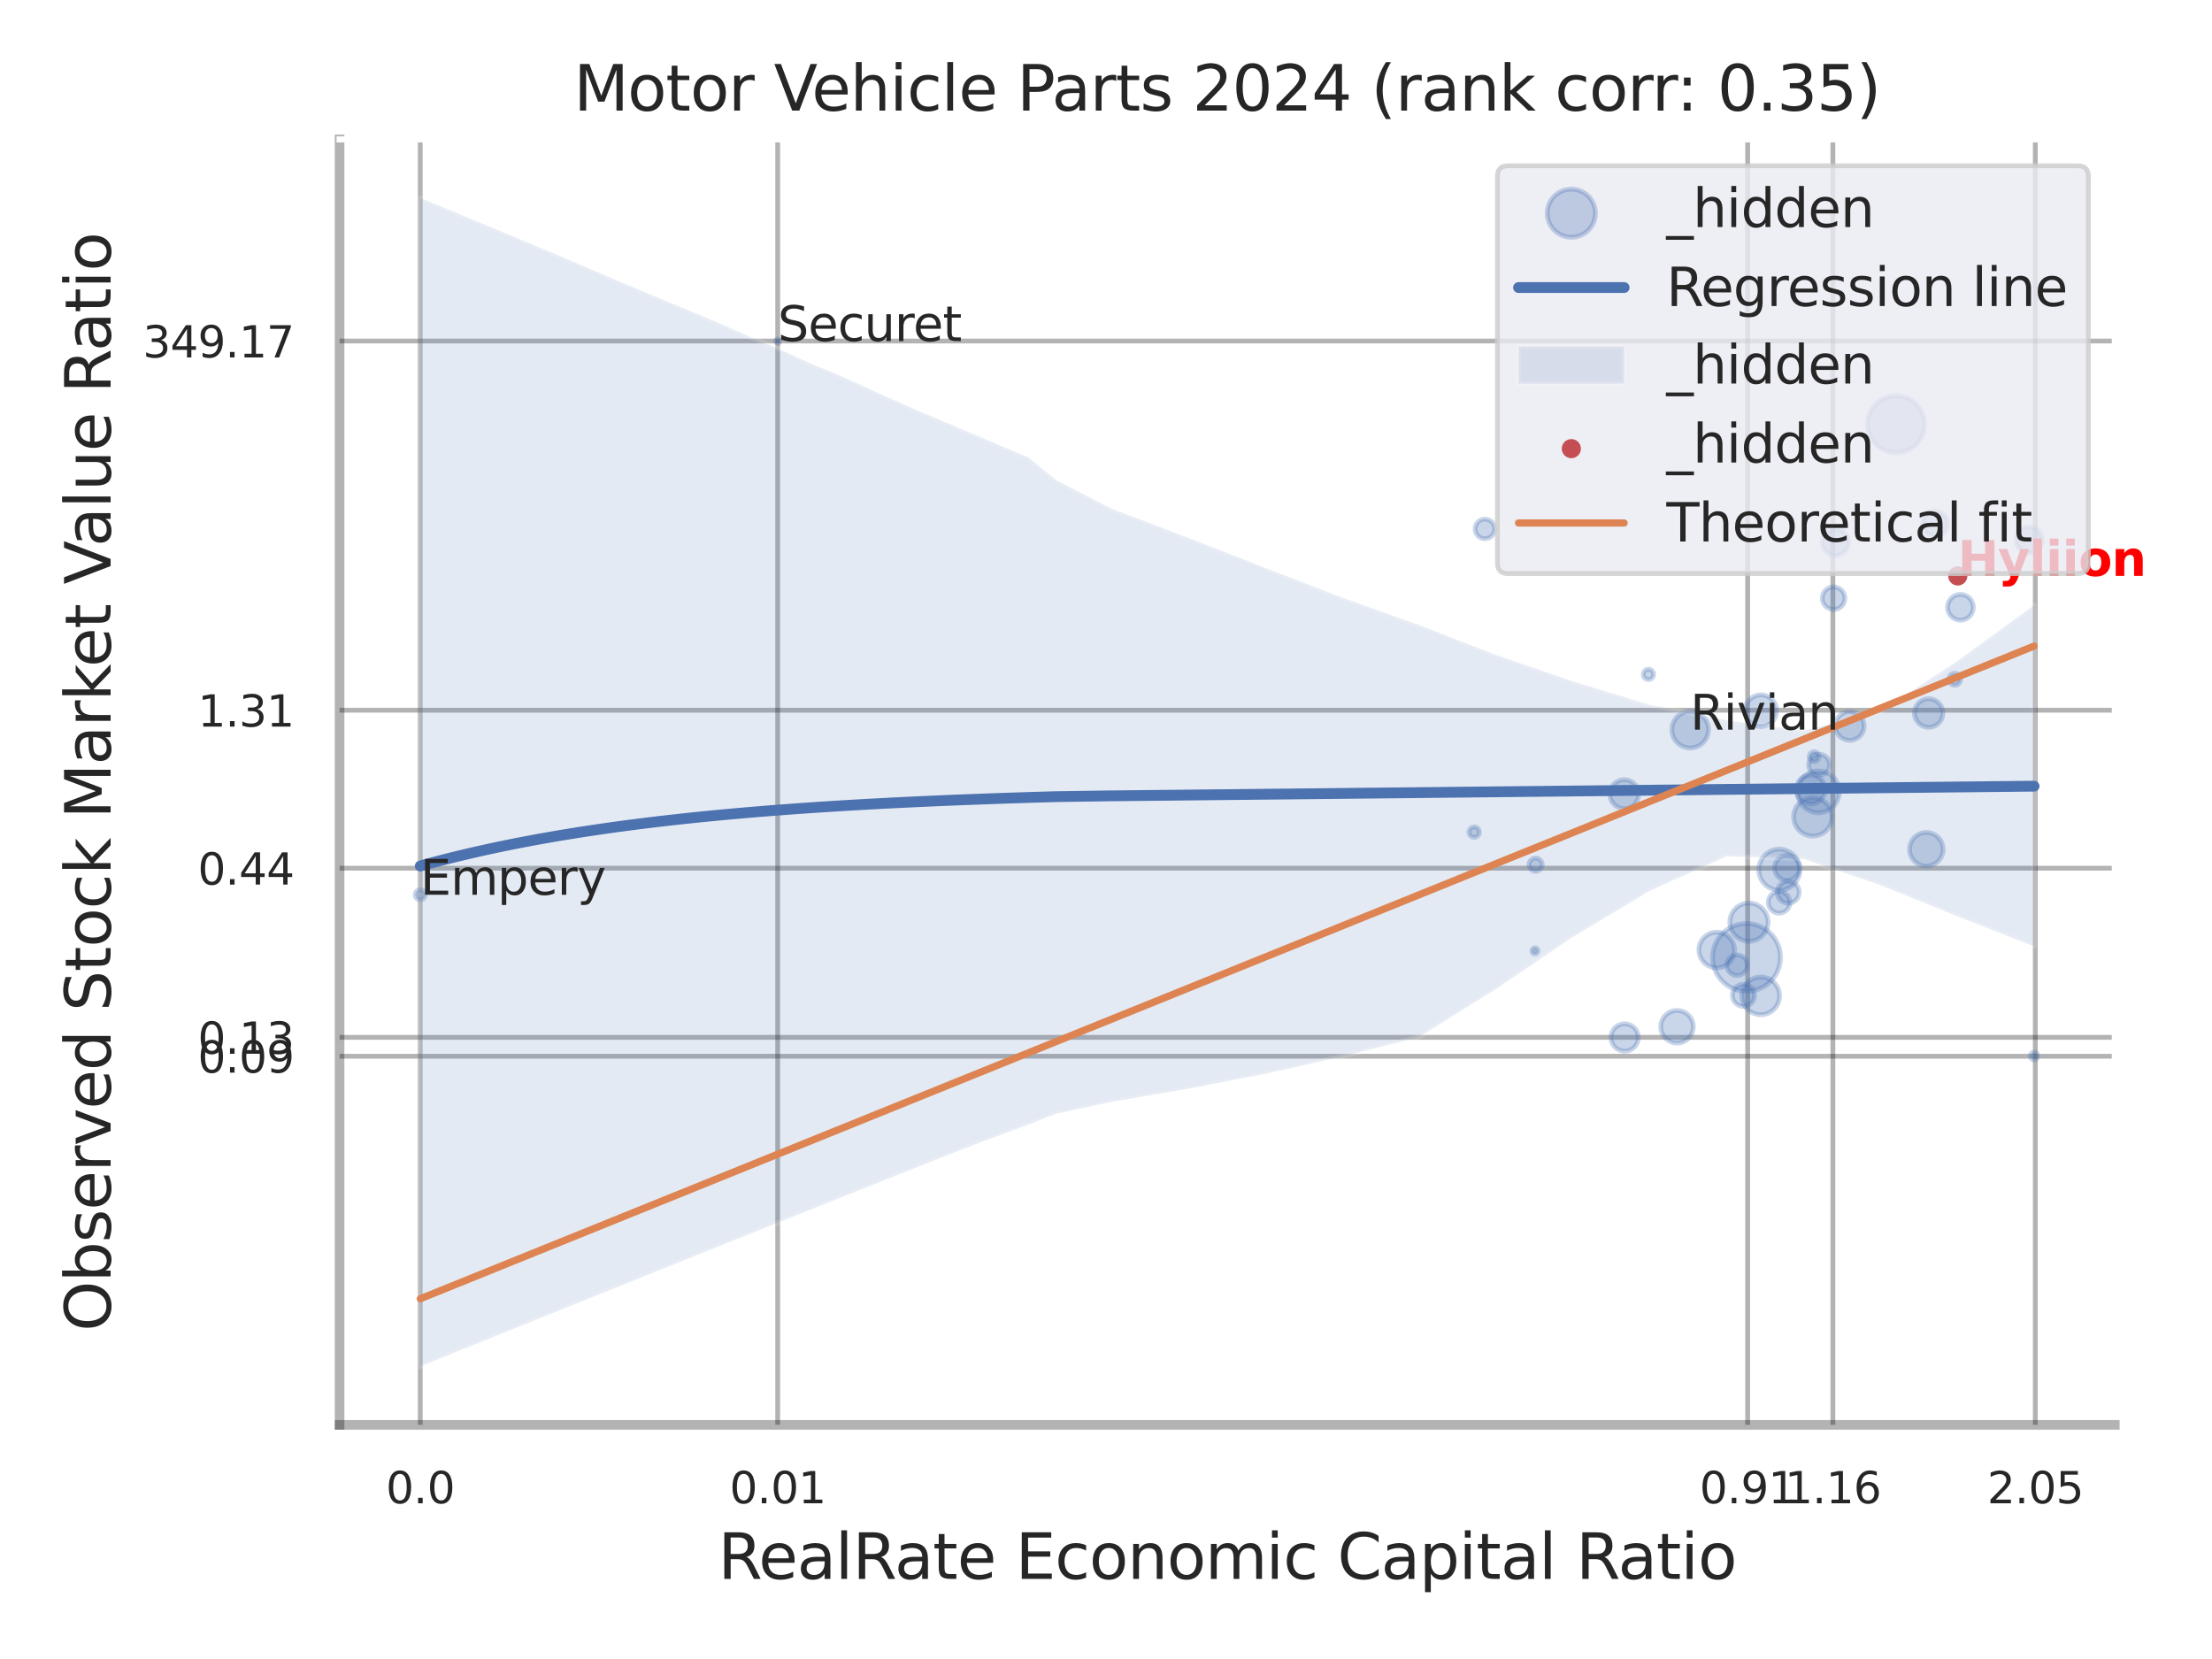 <?xml version="1.0" encoding="utf-8" standalone="no"?>
<!DOCTYPE svg PUBLIC "-//W3C//DTD SVG 1.1//EN"
  "http://www.w3.org/Graphics/SVG/1.1/DTD/svg11.dtd">
<svg xmlns:xlink="http://www.w3.org/1999/xlink" width="460.8pt" height="345.6pt" viewBox="0 0 460.8 345.6" xmlns="http://www.w3.org/2000/svg" version="1.1">
 <defs>
  <style type="text/css">*{stroke-linejoin: round; stroke-linecap: butt}</style>
 </defs>
 <g id="figure_1">
  <g id="patch_1">
   <path d="M 0 345.6 
L 460.8 345.6 
L 460.8 0 
L 0 0 
z
" style="fill: #ffffff"/>
  </g>
  <g id="axes_1">
   <g id="patch_2">
    <path d="M 70.74 296.82 
L 440.547 296.82 
L 440.547 29.04 
L 70.74 29.04 
z
" style="fill: #ffffff"/>
   </g>
   <g id="matplotlib.axis_1">
    <g id="xtick_1">
     <g id="line2d_1">
      <path d="M 87.544 296.82 
L 87.544 29.04 
" clip-path="url(#pb1a79c0596)" style="fill: none; stroke: #000000; stroke-opacity: 0.3; stroke-linecap: round"/>
     </g>
     <g id="text_1">
      <!-- 0.0 -->
      <g style="fill: #262626" transform="translate(80.388 313.159) scale(0.09 -0.09)">
       <defs>
        <path id="DejaVuSans-30" d="M 2034 4250 
Q 1547 4250 1301 3770 
Q 1056 3291 1056 2328 
Q 1056 1369 1301 889 
Q 1547 409 2034 409 
Q 2525 409 2770 889 
Q 3016 1369 3016 2328 
Q 3016 3291 2770 3770 
Q 2525 4250 2034 4250 
z
M 2034 4750 
Q 2819 4750 3233 4129 
Q 3647 3509 3647 2328 
Q 3647 1150 3233 529 
Q 2819 -91 2034 -91 
Q 1250 -91 836 529 
Q 422 1150 422 2328 
Q 422 3509 836 4129 
Q 1250 4750 2034 4750 
z
" transform="scale(0.016)"/>
        <path id="DejaVuSans-2e" d="M 684 794 
L 1344 794 
L 1344 0 
L 684 0 
L 684 794 
z
" transform="scale(0.016)"/>
       </defs>
       <use xlink:href="#DejaVuSans-30"/>
       <use xlink:href="#DejaVuSans-2e" transform="translate(63.623 0)"/>
       <use xlink:href="#DejaVuSans-30" transform="translate(95.41 0)"/>
      </g>
     </g>
    </g>
    <g id="xtick_2">
     <g id="line2d_2">
      <path d="M 162.006 296.82 
L 162.006 29.04 
" clip-path="url(#pb1a79c0596)" style="fill: none; stroke: #000000; stroke-opacity: 0.3; stroke-linecap: round"/>
     </g>
     <g id="text_2">
      <!-- 0.01 -->
      <g style="fill: #262626" transform="translate(151.987 313.159) scale(0.09 -0.09)">
       <defs>
        <path id="DejaVuSans-31" d="M 794 531 
L 1825 531 
L 1825 4091 
L 703 3866 
L 703 4441 
L 1819 4666 
L 2450 4666 
L 2450 531 
L 3481 531 
L 3481 0 
L 794 0 
L 794 531 
z
" transform="scale(0.016)"/>
       </defs>
       <use xlink:href="#DejaVuSans-30"/>
       <use xlink:href="#DejaVuSans-2e" transform="translate(63.623 0)"/>
       <use xlink:href="#DejaVuSans-30" transform="translate(95.41 0)"/>
       <use xlink:href="#DejaVuSans-31" transform="translate(159.033 0)"/>
      </g>
     </g>
    </g>
    <g id="xtick_3">
     <g id="line2d_3">
      <path d="M 364.07 296.82 
L 364.07 29.04 
" clip-path="url(#pb1a79c0596)" style="fill: none; stroke: #000000; stroke-opacity: 0.3; stroke-linecap: round"/>
     </g>
     <g id="text_3">
      <!-- 0.91 -->
      <g style="fill: #262626" transform="translate(354.05 313.159) scale(0.09 -0.09)">
       <defs>
        <path id="DejaVuSans-39" d="M 703 97 
L 703 672 
Q 941 559 1184 500 
Q 1428 441 1663 441 
Q 2288 441 2617 861 
Q 2947 1281 2994 2138 
Q 2813 1869 2534 1725 
Q 2256 1581 1919 1581 
Q 1219 1581 811 2004 
Q 403 2428 403 3163 
Q 403 3881 828 4315 
Q 1253 4750 1959 4750 
Q 2769 4750 3195 4129 
Q 3622 3509 3622 2328 
Q 3622 1225 3098 567 
Q 2575 -91 1691 -91 
Q 1453 -91 1209 -44 
Q 966 3 703 97 
z
M 1959 2075 
Q 2384 2075 2632 2365 
Q 2881 2656 2881 3163 
Q 2881 3666 2632 3958 
Q 2384 4250 1959 4250 
Q 1534 4250 1286 3958 
Q 1038 3666 1038 3163 
Q 1038 2656 1286 2365 
Q 1534 2075 1959 2075 
z
" transform="scale(0.016)"/>
       </defs>
       <use xlink:href="#DejaVuSans-30"/>
       <use xlink:href="#DejaVuSans-2e" transform="translate(63.623 0)"/>
       <use xlink:href="#DejaVuSans-39" transform="translate(95.41 0)"/>
       <use xlink:href="#DejaVuSans-31" transform="translate(159.033 0)"/>
      </g>
     </g>
    </g>
    <g id="xtick_4">
     <g id="line2d_4">
      <path d="M 381.824 296.82 
L 381.824 29.04 
" clip-path="url(#pb1a79c0596)" style="fill: none; stroke: #000000; stroke-opacity: 0.3; stroke-linecap: round"/>
     </g>
     <g id="text_4">
      <!-- 1.16 -->
      <g style="fill: #262626" transform="translate(371.804 313.159) scale(0.09 -0.09)">
       <defs>
        <path id="DejaVuSans-36" d="M 2113 2584 
Q 1688 2584 1439 2293 
Q 1191 2003 1191 1497 
Q 1191 994 1439 701 
Q 1688 409 2113 409 
Q 2538 409 2786 701 
Q 3034 994 3034 1497 
Q 3034 2003 2786 2293 
Q 2538 2584 2113 2584 
z
M 3366 4563 
L 3366 3988 
Q 3128 4100 2886 4159 
Q 2644 4219 2406 4219 
Q 1781 4219 1451 3797 
Q 1122 3375 1075 2522 
Q 1259 2794 1537 2939 
Q 1816 3084 2150 3084 
Q 2853 3084 3261 2657 
Q 3669 2231 3669 1497 
Q 3669 778 3244 343 
Q 2819 -91 2113 -91 
Q 1303 -91 875 529 
Q 447 1150 447 2328 
Q 447 3434 972 4092 
Q 1497 4750 2381 4750 
Q 2619 4750 2861 4703 
Q 3103 4656 3366 4563 
z
" transform="scale(0.016)"/>
       </defs>
       <use xlink:href="#DejaVuSans-31"/>
       <use xlink:href="#DejaVuSans-2e" transform="translate(63.623 0)"/>
       <use xlink:href="#DejaVuSans-31" transform="translate(95.41 0)"/>
       <use xlink:href="#DejaVuSans-36" transform="translate(159.033 0)"/>
      </g>
     </g>
    </g>
    <g id="xtick_5">
     <g id="line2d_5">
      <path d="M 423.991 296.82 
L 423.991 29.04 
" clip-path="url(#pb1a79c0596)" style="fill: none; stroke: #000000; stroke-opacity: 0.3; stroke-linecap: round"/>
     </g>
     <g id="text_5">
      <!-- 2.05 -->
      <g style="fill: #262626" transform="translate(413.971 313.159) scale(0.09 -0.09)">
       <defs>
        <path id="DejaVuSans-32" d="M 1228 531 
L 3431 531 
L 3431 0 
L 469 0 
L 469 531 
Q 828 903 1448 1529 
Q 2069 2156 2228 2338 
Q 2531 2678 2651 2914 
Q 2772 3150 2772 3378 
Q 2772 3750 2511 3984 
Q 2250 4219 1831 4219 
Q 1534 4219 1204 4116 
Q 875 4013 500 3803 
L 500 4441 
Q 881 4594 1212 4672 
Q 1544 4750 1819 4750 
Q 2544 4750 2975 4387 
Q 3406 4025 3406 3419 
Q 3406 3131 3298 2873 
Q 3191 2616 2906 2266 
Q 2828 2175 2409 1742 
Q 1991 1309 1228 531 
z
" transform="scale(0.016)"/>
        <path id="DejaVuSans-35" d="M 691 4666 
L 3169 4666 
L 3169 4134 
L 1269 4134 
L 1269 2991 
Q 1406 3038 1543 3061 
Q 1681 3084 1819 3084 
Q 2600 3084 3056 2656 
Q 3513 2228 3513 1497 
Q 3513 744 3044 326 
Q 2575 -91 1722 -91 
Q 1428 -91 1123 -41 
Q 819 9 494 109 
L 494 744 
Q 775 591 1075 516 
Q 1375 441 1709 441 
Q 2250 441 2565 725 
Q 2881 1009 2881 1497 
Q 2881 1984 2565 2268 
Q 2250 2553 1709 2553 
Q 1456 2553 1204 2497 
Q 953 2441 691 2322 
L 691 4666 
z
" transform="scale(0.016)"/>
       </defs>
       <use xlink:href="#DejaVuSans-32"/>
       <use xlink:href="#DejaVuSans-2e" transform="translate(63.623 0)"/>
       <use xlink:href="#DejaVuSans-30" transform="translate(95.41 0)"/>
       <use xlink:href="#DejaVuSans-35" transform="translate(159.033 0)"/>
      </g>
     </g>
    </g>
    <g id="xtick_6"/>
    <g id="xtick_7"/>
    <g id="xtick_8"/>
    <g id="text_6">
     <!-- RealRate Economic Capital Ratio -->
     <g style="fill: #262626" transform="translate(149.59 328.908) scale(0.13 -0.13)">
      <defs>
       <path id="DejaVuSans-52" d="M 2841 2188 
Q 3044 2119 3236 1894 
Q 3428 1669 3622 1275 
L 4263 0 
L 3584 0 
L 2988 1197 
Q 2756 1666 2539 1819 
Q 2322 1972 1947 1972 
L 1259 1972 
L 1259 0 
L 628 0 
L 628 4666 
L 2053 4666 
Q 2853 4666 3247 4331 
Q 3641 3997 3641 3322 
Q 3641 2881 3436 2590 
Q 3231 2300 2841 2188 
z
M 1259 4147 
L 1259 2491 
L 2053 2491 
Q 2509 2491 2742 2702 
Q 2975 2913 2975 3322 
Q 2975 3731 2742 3939 
Q 2509 4147 2053 4147 
L 1259 4147 
z
" transform="scale(0.016)"/>
       <path id="DejaVuSans-65" d="M 3597 1894 
L 3597 1613 
L 953 1613 
Q 991 1019 1311 708 
Q 1631 397 2203 397 
Q 2534 397 2845 478 
Q 3156 559 3463 722 
L 3463 178 
Q 3153 47 2828 -22 
Q 2503 -91 2169 -91 
Q 1331 -91 842 396 
Q 353 884 353 1716 
Q 353 2575 817 3079 
Q 1281 3584 2069 3584 
Q 2775 3584 3186 3129 
Q 3597 2675 3597 1894 
z
M 3022 2063 
Q 3016 2534 2758 2815 
Q 2500 3097 2075 3097 
Q 1594 3097 1305 2825 
Q 1016 2553 972 2059 
L 3022 2063 
z
" transform="scale(0.016)"/>
       <path id="DejaVuSans-61" d="M 2194 1759 
Q 1497 1759 1228 1600 
Q 959 1441 959 1056 
Q 959 750 1161 570 
Q 1363 391 1709 391 
Q 2188 391 2477 730 
Q 2766 1069 2766 1631 
L 2766 1759 
L 2194 1759 
z
M 3341 1997 
L 3341 0 
L 2766 0 
L 2766 531 
Q 2569 213 2275 61 
Q 1981 -91 1556 -91 
Q 1019 -91 701 211 
Q 384 513 384 1019 
Q 384 1609 779 1909 
Q 1175 2209 1959 2209 
L 2766 2209 
L 2766 2266 
Q 2766 2663 2505 2880 
Q 2244 3097 1772 3097 
Q 1472 3097 1187 3025 
Q 903 2953 641 2809 
L 641 3341 
Q 956 3463 1253 3523 
Q 1550 3584 1831 3584 
Q 2591 3584 2966 3190 
Q 3341 2797 3341 1997 
z
" transform="scale(0.016)"/>
       <path id="DejaVuSans-6c" d="M 603 4863 
L 1178 4863 
L 1178 0 
L 603 0 
L 603 4863 
z
" transform="scale(0.016)"/>
       <path id="DejaVuSans-74" d="M 1172 4494 
L 1172 3500 
L 2356 3500 
L 2356 3053 
L 1172 3053 
L 1172 1153 
Q 1172 725 1289 603 
Q 1406 481 1766 481 
L 2356 481 
L 2356 0 
L 1766 0 
Q 1100 0 847 248 
Q 594 497 594 1153 
L 594 3053 
L 172 3053 
L 172 3500 
L 594 3500 
L 594 4494 
L 1172 4494 
z
" transform="scale(0.016)"/>
       <path id="DejaVuSans-20" transform="scale(0.016)"/>
       <path id="DejaVuSans-45" d="M 628 4666 
L 3578 4666 
L 3578 4134 
L 1259 4134 
L 1259 2753 
L 3481 2753 
L 3481 2222 
L 1259 2222 
L 1259 531 
L 3634 531 
L 3634 0 
L 628 0 
L 628 4666 
z
" transform="scale(0.016)"/>
       <path id="DejaVuSans-63" d="M 3122 3366 
L 3122 2828 
Q 2878 2963 2633 3030 
Q 2388 3097 2138 3097 
Q 1578 3097 1268 2742 
Q 959 2388 959 1747 
Q 959 1106 1268 751 
Q 1578 397 2138 397 
Q 2388 397 2633 464 
Q 2878 531 3122 666 
L 3122 134 
Q 2881 22 2623 -34 
Q 2366 -91 2075 -91 
Q 1284 -91 818 406 
Q 353 903 353 1747 
Q 353 2603 823 3093 
Q 1294 3584 2113 3584 
Q 2378 3584 2631 3529 
Q 2884 3475 3122 3366 
z
" transform="scale(0.016)"/>
       <path id="DejaVuSans-6f" d="M 1959 3097 
Q 1497 3097 1228 2736 
Q 959 2375 959 1747 
Q 959 1119 1226 758 
Q 1494 397 1959 397 
Q 2419 397 2687 759 
Q 2956 1122 2956 1747 
Q 2956 2369 2687 2733 
Q 2419 3097 1959 3097 
z
M 1959 3584 
Q 2709 3584 3137 3096 
Q 3566 2609 3566 1747 
Q 3566 888 3137 398 
Q 2709 -91 1959 -91 
Q 1206 -91 779 398 
Q 353 888 353 1747 
Q 353 2609 779 3096 
Q 1206 3584 1959 3584 
z
" transform="scale(0.016)"/>
       <path id="DejaVuSans-6e" d="M 3513 2113 
L 3513 0 
L 2938 0 
L 2938 2094 
Q 2938 2591 2744 2837 
Q 2550 3084 2163 3084 
Q 1697 3084 1428 2787 
Q 1159 2491 1159 1978 
L 1159 0 
L 581 0 
L 581 3500 
L 1159 3500 
L 1159 2956 
Q 1366 3272 1645 3428 
Q 1925 3584 2291 3584 
Q 2894 3584 3203 3211 
Q 3513 2838 3513 2113 
z
" transform="scale(0.016)"/>
       <path id="DejaVuSans-6d" d="M 3328 2828 
Q 3544 3216 3844 3400 
Q 4144 3584 4550 3584 
Q 5097 3584 5394 3201 
Q 5691 2819 5691 2113 
L 5691 0 
L 5113 0 
L 5113 2094 
Q 5113 2597 4934 2840 
Q 4756 3084 4391 3084 
Q 3944 3084 3684 2787 
Q 3425 2491 3425 1978 
L 3425 0 
L 2847 0 
L 2847 2094 
Q 2847 2600 2669 2842 
Q 2491 3084 2119 3084 
Q 1678 3084 1418 2786 
Q 1159 2488 1159 1978 
L 1159 0 
L 581 0 
L 581 3500 
L 1159 3500 
L 1159 2956 
Q 1356 3278 1631 3431 
Q 1906 3584 2284 3584 
Q 2666 3584 2933 3390 
Q 3200 3197 3328 2828 
z
" transform="scale(0.016)"/>
       <path id="DejaVuSans-69" d="M 603 3500 
L 1178 3500 
L 1178 0 
L 603 0 
L 603 3500 
z
M 603 4863 
L 1178 4863 
L 1178 4134 
L 603 4134 
L 603 4863 
z
" transform="scale(0.016)"/>
       <path id="DejaVuSans-43" d="M 4122 4306 
L 4122 3641 
Q 3803 3938 3442 4084 
Q 3081 4231 2675 4231 
Q 1875 4231 1450 3742 
Q 1025 3253 1025 2328 
Q 1025 1406 1450 917 
Q 1875 428 2675 428 
Q 3081 428 3442 575 
Q 3803 722 4122 1019 
L 4122 359 
Q 3791 134 3420 21 
Q 3050 -91 2638 -91 
Q 1578 -91 968 557 
Q 359 1206 359 2328 
Q 359 3453 968 4101 
Q 1578 4750 2638 4750 
Q 3056 4750 3426 4639 
Q 3797 4528 4122 4306 
z
" transform="scale(0.016)"/>
       <path id="DejaVuSans-70" d="M 1159 525 
L 1159 -1331 
L 581 -1331 
L 581 3500 
L 1159 3500 
L 1159 2969 
Q 1341 3281 1617 3432 
Q 1894 3584 2278 3584 
Q 2916 3584 3314 3078 
Q 3713 2572 3713 1747 
Q 3713 922 3314 415 
Q 2916 -91 2278 -91 
Q 1894 -91 1617 61 
Q 1341 213 1159 525 
z
M 3116 1747 
Q 3116 2381 2855 2742 
Q 2594 3103 2138 3103 
Q 1681 3103 1420 2742 
Q 1159 2381 1159 1747 
Q 1159 1113 1420 752 
Q 1681 391 2138 391 
Q 2594 391 2855 752 
Q 3116 1113 3116 1747 
z
" transform="scale(0.016)"/>
      </defs>
      <use xlink:href="#DejaVuSans-52"/>
      <use xlink:href="#DejaVuSans-65" transform="translate(64.982 0)"/>
      <use xlink:href="#DejaVuSans-61" transform="translate(126.506 0)"/>
      <use xlink:href="#DejaVuSans-6c" transform="translate(187.785 0)"/>
      <use xlink:href="#DejaVuSans-52" transform="translate(215.568 0)"/>
      <use xlink:href="#DejaVuSans-61" transform="translate(282.801 0)"/>
      <use xlink:href="#DejaVuSans-74" transform="translate(344.08 0)"/>
      <use xlink:href="#DejaVuSans-65" transform="translate(383.289 0)"/>
      <use xlink:href="#DejaVuSans-20" transform="translate(444.812 0)"/>
      <use xlink:href="#DejaVuSans-45" transform="translate(476.6 0)"/>
      <use xlink:href="#DejaVuSans-63" transform="translate(539.783 0)"/>
      <use xlink:href="#DejaVuSans-6f" transform="translate(594.764 0)"/>
      <use xlink:href="#DejaVuSans-6e" transform="translate(655.945 0)"/>
      <use xlink:href="#DejaVuSans-6f" transform="translate(719.324 0)"/>
      <use xlink:href="#DejaVuSans-6d" transform="translate(780.506 0)"/>
      <use xlink:href="#DejaVuSans-69" transform="translate(877.918 0)"/>
      <use xlink:href="#DejaVuSans-63" transform="translate(905.701 0)"/>
      <use xlink:href="#DejaVuSans-20" transform="translate(960.682 0)"/>
      <use xlink:href="#DejaVuSans-43" transform="translate(992.469 0)"/>
      <use xlink:href="#DejaVuSans-61" transform="translate(1062.293 0)"/>
      <use xlink:href="#DejaVuSans-70" transform="translate(1123.572 0)"/>
      <use xlink:href="#DejaVuSans-69" transform="translate(1187.049 0)"/>
      <use xlink:href="#DejaVuSans-74" transform="translate(1214.832 0)"/>
      <use xlink:href="#DejaVuSans-61" transform="translate(1254.041 0)"/>
      <use xlink:href="#DejaVuSans-6c" transform="translate(1315.32 0)"/>
      <use xlink:href="#DejaVuSans-20" transform="translate(1343.104 0)"/>
      <use xlink:href="#DejaVuSans-52" transform="translate(1374.891 0)"/>
      <use xlink:href="#DejaVuSans-61" transform="translate(1442.123 0)"/>
      <use xlink:href="#DejaVuSans-74" transform="translate(1503.402 0)"/>
      <use xlink:href="#DejaVuSans-69" transform="translate(1542.611 0)"/>
      <use xlink:href="#DejaVuSans-6f" transform="translate(1570.395 0)"/>
     </g>
    </g>
   </g>
   <g id="matplotlib.axis_2">
    <g id="ytick_1">
     <g id="line2d_6">
      <path d="M 70.74 220.031 
L 440.547 220.031 
" clip-path="url(#pb1a79c0596)" style="fill: none; stroke: #000000; stroke-opacity: 0.3; stroke-linecap: round"/>
     </g>
     <g id="text_7">
      <!-- 0.09 -->
      <g style="fill: #262626" transform="translate(41.201 223.45) scale(0.09 -0.09)">
       <use xlink:href="#DejaVuSans-30"/>
       <use xlink:href="#DejaVuSans-2e" transform="translate(63.623 0)"/>
       <use xlink:href="#DejaVuSans-30" transform="translate(95.41 0)"/>
       <use xlink:href="#DejaVuSans-39" transform="translate(159.033 0)"/>
      </g>
     </g>
    </g>
    <g id="ytick_2">
     <g id="line2d_7">
      <path d="M 70.74 216.097 
L 440.547 216.097 
" clip-path="url(#pb1a79c0596)" style="fill: none; stroke: #000000; stroke-opacity: 0.3; stroke-linecap: round"/>
     </g>
     <g id="text_8">
      <!-- 0.13 -->
      <g style="fill: #262626" transform="translate(41.201 219.516) scale(0.09 -0.09)">
       <defs>
        <path id="DejaVuSans-33" d="M 2597 2516 
Q 3050 2419 3304 2112 
Q 3559 1806 3559 1356 
Q 3559 666 3084 287 
Q 2609 -91 1734 -91 
Q 1441 -91 1130 -33 
Q 819 25 488 141 
L 488 750 
Q 750 597 1062 519 
Q 1375 441 1716 441 
Q 2309 441 2620 675 
Q 2931 909 2931 1356 
Q 2931 1769 2642 2001 
Q 2353 2234 1838 2234 
L 1294 2234 
L 1294 2753 
L 1863 2753 
Q 2328 2753 2575 2939 
Q 2822 3125 2822 3475 
Q 2822 3834 2567 4026 
Q 2313 4219 1838 4219 
Q 1578 4219 1281 4162 
Q 984 4106 628 3988 
L 628 4550 
Q 988 4650 1302 4700 
Q 1616 4750 1894 4750 
Q 2613 4750 3031 4423 
Q 3450 4097 3450 3541 
Q 3450 3153 3228 2886 
Q 3006 2619 2597 2516 
z
" transform="scale(0.016)"/>
       </defs>
       <use xlink:href="#DejaVuSans-30"/>
       <use xlink:href="#DejaVuSans-2e" transform="translate(63.623 0)"/>
       <use xlink:href="#DejaVuSans-31" transform="translate(95.41 0)"/>
       <use xlink:href="#DejaVuSans-33" transform="translate(159.033 0)"/>
      </g>
     </g>
    </g>
    <g id="ytick_3">
     <g id="line2d_8">
      <path d="M 70.74 180.858 
L 440.547 180.858 
" clip-path="url(#pb1a79c0596)" style="fill: none; stroke: #000000; stroke-opacity: 0.3; stroke-linecap: round"/>
     </g>
     <g id="text_9">
      <!-- 0.44 -->
      <g style="fill: #262626" transform="translate(41.201 184.277) scale(0.09 -0.09)">
       <defs>
        <path id="DejaVuSans-34" d="M 2419 4116 
L 825 1625 
L 2419 1625 
L 2419 4116 
z
M 2253 4666 
L 3047 4666 
L 3047 1625 
L 3713 1625 
L 3713 1100 
L 3047 1100 
L 3047 0 
L 2419 0 
L 2419 1100 
L 313 1100 
L 313 1709 
L 2253 4666 
z
" transform="scale(0.016)"/>
       </defs>
       <use xlink:href="#DejaVuSans-30"/>
       <use xlink:href="#DejaVuSans-2e" transform="translate(63.623 0)"/>
       <use xlink:href="#DejaVuSans-34" transform="translate(95.41 0)"/>
       <use xlink:href="#DejaVuSans-34" transform="translate(159.033 0)"/>
      </g>
     </g>
    </g>
    <g id="ytick_4">
     <g id="line2d_9">
      <path d="M 70.74 147.946 
L 440.547 147.946 
" clip-path="url(#pb1a79c0596)" style="fill: none; stroke: #000000; stroke-opacity: 0.3; stroke-linecap: round"/>
     </g>
     <g id="text_10">
      <!-- 1.31 -->
      <g style="fill: #262626" transform="translate(41.201 151.365) scale(0.09 -0.09)">
       <use xlink:href="#DejaVuSans-31"/>
       <use xlink:href="#DejaVuSans-2e" transform="translate(63.623 0)"/>
       <use xlink:href="#DejaVuSans-33" transform="translate(95.41 0)"/>
       <use xlink:href="#DejaVuSans-31" transform="translate(159.033 0)"/>
      </g>
     </g>
    </g>
    <g id="ytick_5">
     <g id="line2d_10">
      <path d="M 70.74 71.041 
L 440.547 71.041 
" clip-path="url(#pb1a79c0596)" style="fill: none; stroke: #000000; stroke-opacity: 0.3; stroke-linecap: round"/>
     </g>
     <g id="text_11">
      <!-- 349.17 -->
      <g style="fill: #262626" transform="translate(29.748 74.46) scale(0.09 -0.09)">
       <defs>
        <path id="DejaVuSans-37" d="M 525 4666 
L 3525 4666 
L 3525 4397 
L 1831 0 
L 1172 0 
L 2766 4134 
L 525 4134 
L 525 4666 
z
" transform="scale(0.016)"/>
       </defs>
       <use xlink:href="#DejaVuSans-33"/>
       <use xlink:href="#DejaVuSans-34" transform="translate(63.623 0)"/>
       <use xlink:href="#DejaVuSans-39" transform="translate(127.246 0)"/>
       <use xlink:href="#DejaVuSans-2e" transform="translate(190.869 0)"/>
       <use xlink:href="#DejaVuSans-31" transform="translate(222.656 0)"/>
       <use xlink:href="#DejaVuSans-37" transform="translate(286.279 0)"/>
      </g>
     </g>
    </g>
    <g id="ytick_6"/>
    <g id="ytick_7"/>
    <g id="ytick_8"/>
    <g id="ytick_9"/>
    <g id="ytick_10"/>
    <g id="text_12">
     <!-- Observed Stock Market Value Ratio -->
     <g style="fill: #262626" transform="translate(23.045 277.332) rotate(-90) scale(0.13 -0.13)">
      <defs>
       <path id="DejaVuSans-4f" d="M 2522 4238 
Q 1834 4238 1429 3725 
Q 1025 3213 1025 2328 
Q 1025 1447 1429 934 
Q 1834 422 2522 422 
Q 3209 422 3611 934 
Q 4013 1447 4013 2328 
Q 4013 3213 3611 3725 
Q 3209 4238 2522 4238 
z
M 2522 4750 
Q 3503 4750 4090 4092 
Q 4678 3434 4678 2328 
Q 4678 1225 4090 567 
Q 3503 -91 2522 -91 
Q 1538 -91 948 565 
Q 359 1222 359 2328 
Q 359 3434 948 4092 
Q 1538 4750 2522 4750 
z
" transform="scale(0.016)"/>
       <path id="DejaVuSans-62" d="M 3116 1747 
Q 3116 2381 2855 2742 
Q 2594 3103 2138 3103 
Q 1681 3103 1420 2742 
Q 1159 2381 1159 1747 
Q 1159 1113 1420 752 
Q 1681 391 2138 391 
Q 2594 391 2855 752 
Q 3116 1113 3116 1747 
z
M 1159 2969 
Q 1341 3281 1617 3432 
Q 1894 3584 2278 3584 
Q 2916 3584 3314 3078 
Q 3713 2572 3713 1747 
Q 3713 922 3314 415 
Q 2916 -91 2278 -91 
Q 1894 -91 1617 61 
Q 1341 213 1159 525 
L 1159 0 
L 581 0 
L 581 4863 
L 1159 4863 
L 1159 2969 
z
" transform="scale(0.016)"/>
       <path id="DejaVuSans-73" d="M 2834 3397 
L 2834 2853 
Q 2591 2978 2328 3040 
Q 2066 3103 1784 3103 
Q 1356 3103 1142 2972 
Q 928 2841 928 2578 
Q 928 2378 1081 2264 
Q 1234 2150 1697 2047 
L 1894 2003 
Q 2506 1872 2764 1633 
Q 3022 1394 3022 966 
Q 3022 478 2636 193 
Q 2250 -91 1575 -91 
Q 1294 -91 989 -36 
Q 684 19 347 128 
L 347 722 
Q 666 556 975 473 
Q 1284 391 1588 391 
Q 1994 391 2212 530 
Q 2431 669 2431 922 
Q 2431 1156 2273 1281 
Q 2116 1406 1581 1522 
L 1381 1569 
Q 847 1681 609 1914 
Q 372 2147 372 2553 
Q 372 3047 722 3315 
Q 1072 3584 1716 3584 
Q 2034 3584 2315 3537 
Q 2597 3491 2834 3397 
z
" transform="scale(0.016)"/>
       <path id="DejaVuSans-72" d="M 2631 2963 
Q 2534 3019 2420 3045 
Q 2306 3072 2169 3072 
Q 1681 3072 1420 2755 
Q 1159 2438 1159 1844 
L 1159 0 
L 581 0 
L 581 3500 
L 1159 3500 
L 1159 2956 
Q 1341 3275 1631 3429 
Q 1922 3584 2338 3584 
Q 2397 3584 2469 3576 
Q 2541 3569 2628 3553 
L 2631 2963 
z
" transform="scale(0.016)"/>
       <path id="DejaVuSans-76" d="M 191 3500 
L 800 3500 
L 1894 563 
L 2988 3500 
L 3597 3500 
L 2284 0 
L 1503 0 
L 191 3500 
z
" transform="scale(0.016)"/>
       <path id="DejaVuSans-64" d="M 2906 2969 
L 2906 4863 
L 3481 4863 
L 3481 0 
L 2906 0 
L 2906 525 
Q 2725 213 2448 61 
Q 2172 -91 1784 -91 
Q 1150 -91 751 415 
Q 353 922 353 1747 
Q 353 2572 751 3078 
Q 1150 3584 1784 3584 
Q 2172 3584 2448 3432 
Q 2725 3281 2906 2969 
z
M 947 1747 
Q 947 1113 1208 752 
Q 1469 391 1925 391 
Q 2381 391 2643 752 
Q 2906 1113 2906 1747 
Q 2906 2381 2643 2742 
Q 2381 3103 1925 3103 
Q 1469 3103 1208 2742 
Q 947 2381 947 1747 
z
" transform="scale(0.016)"/>
       <path id="DejaVuSans-53" d="M 3425 4513 
L 3425 3897 
Q 3066 4069 2747 4153 
Q 2428 4238 2131 4238 
Q 1616 4238 1336 4038 
Q 1056 3838 1056 3469 
Q 1056 3159 1242 3001 
Q 1428 2844 1947 2747 
L 2328 2669 
Q 3034 2534 3370 2195 
Q 3706 1856 3706 1288 
Q 3706 609 3251 259 
Q 2797 -91 1919 -91 
Q 1588 -91 1214 -16 
Q 841 59 441 206 
L 441 856 
Q 825 641 1194 531 
Q 1563 422 1919 422 
Q 2459 422 2753 634 
Q 3047 847 3047 1241 
Q 3047 1584 2836 1778 
Q 2625 1972 2144 2069 
L 1759 2144 
Q 1053 2284 737 2584 
Q 422 2884 422 3419 
Q 422 4038 858 4394 
Q 1294 4750 2059 4750 
Q 2388 4750 2728 4690 
Q 3069 4631 3425 4513 
z
" transform="scale(0.016)"/>
       <path id="DejaVuSans-6b" d="M 581 4863 
L 1159 4863 
L 1159 1991 
L 2875 3500 
L 3609 3500 
L 1753 1863 
L 3688 0 
L 2938 0 
L 1159 1709 
L 1159 0 
L 581 0 
L 581 4863 
z
" transform="scale(0.016)"/>
       <path id="DejaVuSans-4d" d="M 628 4666 
L 1569 4666 
L 2759 1491 
L 3956 4666 
L 4897 4666 
L 4897 0 
L 4281 0 
L 4281 4097 
L 3078 897 
L 2444 897 
L 1241 4097 
L 1241 0 
L 628 0 
L 628 4666 
z
" transform="scale(0.016)"/>
       <path id="DejaVuSans-56" d="M 1831 0 
L 50 4666 
L 709 4666 
L 2188 738 
L 3669 4666 
L 4325 4666 
L 2547 0 
L 1831 0 
z
" transform="scale(0.016)"/>
       <path id="DejaVuSans-75" d="M 544 1381 
L 544 3500 
L 1119 3500 
L 1119 1403 
Q 1119 906 1312 657 
Q 1506 409 1894 409 
Q 2359 409 2629 706 
Q 2900 1003 2900 1516 
L 2900 3500 
L 3475 3500 
L 3475 0 
L 2900 0 
L 2900 538 
Q 2691 219 2414 64 
Q 2138 -91 1772 -91 
Q 1169 -91 856 284 
Q 544 659 544 1381 
z
M 1991 3584 
L 1991 3584 
z
" transform="scale(0.016)"/>
      </defs>
      <use xlink:href="#DejaVuSans-4f"/>
      <use xlink:href="#DejaVuSans-62" transform="translate(78.711 0)"/>
      <use xlink:href="#DejaVuSans-73" transform="translate(142.188 0)"/>
      <use xlink:href="#DejaVuSans-65" transform="translate(194.287 0)"/>
      <use xlink:href="#DejaVuSans-72" transform="translate(255.811 0)"/>
      <use xlink:href="#DejaVuSans-76" transform="translate(296.924 0)"/>
      <use xlink:href="#DejaVuSans-65" transform="translate(356.104 0)"/>
      <use xlink:href="#DejaVuSans-64" transform="translate(417.627 0)"/>
      <use xlink:href="#DejaVuSans-20" transform="translate(481.104 0)"/>
      <use xlink:href="#DejaVuSans-53" transform="translate(512.891 0)"/>
      <use xlink:href="#DejaVuSans-74" transform="translate(576.367 0)"/>
      <use xlink:href="#DejaVuSans-6f" transform="translate(615.576 0)"/>
      <use xlink:href="#DejaVuSans-63" transform="translate(676.758 0)"/>
      <use xlink:href="#DejaVuSans-6b" transform="translate(731.738 0)"/>
      <use xlink:href="#DejaVuSans-20" transform="translate(789.648 0)"/>
      <use xlink:href="#DejaVuSans-4d" transform="translate(821.436 0)"/>
      <use xlink:href="#DejaVuSans-61" transform="translate(907.715 0)"/>
      <use xlink:href="#DejaVuSans-72" transform="translate(968.994 0)"/>
      <use xlink:href="#DejaVuSans-6b" transform="translate(1010.107 0)"/>
      <use xlink:href="#DejaVuSans-65" transform="translate(1064.393 0)"/>
      <use xlink:href="#DejaVuSans-74" transform="translate(1125.916 0)"/>
      <use xlink:href="#DejaVuSans-20" transform="translate(1165.125 0)"/>
      <use xlink:href="#DejaVuSans-56" transform="translate(1196.912 0)"/>
      <use xlink:href="#DejaVuSans-61" transform="translate(1257.57 0)"/>
      <use xlink:href="#DejaVuSans-6c" transform="translate(1318.85 0)"/>
      <use xlink:href="#DejaVuSans-75" transform="translate(1346.633 0)"/>
      <use xlink:href="#DejaVuSans-65" transform="translate(1410.012 0)"/>
      <use xlink:href="#DejaVuSans-20" transform="translate(1471.535 0)"/>
      <use xlink:href="#DejaVuSans-52" transform="translate(1503.322 0)"/>
      <use xlink:href="#DejaVuSans-61" transform="translate(1570.555 0)"/>
      <use xlink:href="#DejaVuSans-74" transform="translate(1631.834 0)"/>
      <use xlink:href="#DejaVuSans-69" transform="translate(1671.043 0)"/>
      <use xlink:href="#DejaVuSans-6f" transform="translate(1698.826 0)"/>
     </g>
    </g>
   </g>
   <g id="PathCollection_1">
    <path d="M 357.629 201.612 
C 358.612 201.612 359.555 201.221 360.25 200.526 
C 360.945 199.831 361.336 198.887 361.336 197.904 
C 361.336 196.921 360.945 195.978 360.25 195.283 
C 359.555 194.588 358.612 194.197 357.629 194.197 
C 356.645 194.197 355.702 194.588 355.007 195.283 
C 354.312 195.978 353.921 196.921 353.921 197.904 
C 353.921 198.887 354.312 199.831 355.007 200.526 
C 355.702 201.221 356.645 201.612 357.629 201.612 
z
" clip-path="url(#pb1a79c0596)" style="fill: #4c72b0; fill-opacity: 0.3; stroke: #4c72b0; stroke-opacity: 0.3"/>
    <path d="M 382.354 115.729 
C 383.082 115.729 383.78 115.439 384.295 114.925 
C 384.809 114.41 385.099 113.712 385.099 112.984 
C 385.099 112.256 384.809 111.558 384.295 111.043 
C 383.78 110.528 383.082 110.239 382.354 110.239 
C 381.626 110.239 380.927 110.528 380.413 111.043 
C 379.898 111.558 379.609 112.256 379.609 112.984 
C 379.609 113.712 379.898 114.41 380.413 114.925 
C 380.927 115.439 381.626 115.729 382.354 115.729 
z
" clip-path="url(#pb1a79c0596)" style="fill: #4c72b0; fill-opacity: 0.3; stroke: #4c72b0; stroke-opacity: 0.3"/>
    <path d="M 377.222 167.462 
C 378.022 167.462 378.79 167.144 379.355 166.578 
C 379.921 166.012 380.239 165.245 380.239 164.445 
C 380.239 163.644 379.921 162.877 379.355 162.311 
C 378.79 161.745 378.022 161.427 377.222 161.427 
C 376.422 161.427 375.654 161.745 375.088 162.311 
C 374.523 162.877 374.205 163.644 374.205 164.445 
C 374.205 165.245 374.523 166.012 375.088 166.578 
C 375.654 167.144 376.422 167.462 377.222 167.462 
z
" clip-path="url(#pb1a79c0596)" style="fill: #4c72b0; fill-opacity: 0.3; stroke: #4c72b0; stroke-opacity: 0.3"/>
    <path d="M 372.275 183.416 
C 372.967 183.416 373.632 183.141 374.121 182.652 
C 374.611 182.162 374.886 181.498 374.886 180.806 
C 374.886 180.114 374.611 179.45 374.121 178.96 
C 373.632 178.471 372.967 178.195 372.275 178.195 
C 371.583 178.195 370.919 178.471 370.429 178.96 
C 369.94 179.45 369.665 180.114 369.665 180.806 
C 369.665 181.498 369.94 182.162 370.429 182.652 
C 370.919 183.141 371.583 183.416 372.275 183.416 
z
" clip-path="url(#pb1a79c0596)" style="fill: #4c72b0; fill-opacity: 0.3; stroke: #4c72b0; stroke-opacity: 0.3"/>
    <path d="M 403.137 111.703 
C 403.828 111.703 404.491 111.428 404.98 110.94 
C 405.468 110.451 405.743 109.789 405.743 109.098 
C 405.743 108.407 405.468 107.744 404.98 107.256 
C 404.491 106.767 403.828 106.493 403.137 106.493 
C 402.446 106.493 401.784 106.767 401.295 107.256 
C 400.807 107.744 400.532 108.407 400.532 109.098 
C 400.532 109.789 400.807 110.451 401.295 110.94 
C 401.784 111.428 402.446 111.703 403.137 111.703 
z
" clip-path="url(#pb1a79c0596)" style="fill: #4c72b0; fill-opacity: 0.3; stroke: #4c72b0; stroke-opacity: 0.3"/>
    <path d="M 422.7 115.202 
C 423.422 115.202 424.115 114.915 424.625 114.404 
C 425.136 113.894 425.423 113.202 425.423 112.48 
C 425.423 111.758 425.136 111.065 424.625 110.555 
C 424.115 110.044 423.422 109.757 422.7 109.757 
C 421.979 109.757 421.286 110.044 420.776 110.555 
C 420.265 111.065 419.978 111.758 419.978 112.48 
C 419.978 113.202 420.265 113.894 420.776 114.404 
C 421.286 114.915 421.979 115.202 422.7 115.202 
z
" clip-path="url(#pb1a79c0596)" style="fill: #4c72b0; fill-opacity: 0.3; stroke: #4c72b0; stroke-opacity: 0.3"/>
    <path d="M 378.957 161.499 
C 379.538 161.499 380.095 161.268 380.506 160.857 
C 380.917 160.446 381.148 159.889 381.148 159.308 
C 381.148 158.727 380.917 158.17 380.506 157.759 
C 380.095 157.348 379.538 157.117 378.957 157.117 
C 378.376 157.117 377.818 157.348 377.407 157.759 
C 376.997 158.17 376.766 158.727 376.766 159.308 
C 376.766 159.889 376.997 160.446 377.407 160.857 
C 377.818 161.268 378.376 161.499 378.957 161.499 
z
" clip-path="url(#pb1a79c0596)" style="fill: #4c72b0; fill-opacity: 0.3; stroke: #4c72b0; stroke-opacity: 0.3"/>
    <path d="M 385.333 154.223 
C 386.128 154.223 386.889 153.907 387.451 153.346 
C 388.012 152.784 388.328 152.022 388.328 151.228 
C 388.328 150.434 388.012 149.672 387.451 149.111 
C 386.889 148.549 386.128 148.234 385.333 148.234 
C 384.539 148.234 383.778 148.549 383.216 149.111 
C 382.655 149.672 382.339 150.434 382.339 151.228 
C 382.339 152.022 382.655 152.784 383.216 153.346 
C 383.778 153.907 384.539 154.223 385.333 154.223 
z
" clip-path="url(#pb1a79c0596)" style="fill: #4c72b0; fill-opacity: 0.3; stroke: #4c72b0; stroke-opacity: 0.3"/>
    <path d="M 401.289 180.42 
C 402.217 180.42 403.107 180.051 403.764 179.395 
C 404.42 178.739 404.789 177.848 404.789 176.92 
C 404.789 175.992 404.42 175.101 403.764 174.445 
C 403.107 173.789 402.217 173.42 401.289 173.42 
C 400.36 173.42 399.47 173.789 398.814 174.445 
C 398.157 175.101 397.788 175.992 397.788 176.92 
C 397.788 177.848 398.157 178.739 398.814 179.395 
C 399.47 180.051 400.36 180.42 401.289 180.42 
z
" clip-path="url(#pb1a79c0596)" style="fill: #4c72b0; fill-opacity: 0.3; stroke: #4c72b0; stroke-opacity: 0.3"/>
    <path d="M 364.343 196.074 
C 365.398 196.074 366.409 195.655 367.155 194.909 
C 367.901 194.163 368.32 193.151 368.32 192.096 
C 368.32 191.041 367.901 190.03 367.155 189.284 
C 366.409 188.538 365.398 188.119 364.343 188.119 
C 363.288 188.119 362.276 188.538 361.53 189.284 
C 360.784 190.03 360.365 191.041 360.365 192.096 
C 360.365 193.151 360.784 194.163 361.53 194.909 
C 362.276 195.655 363.288 196.074 364.343 196.074 
z
" clip-path="url(#pb1a79c0596)" style="fill: #4c72b0; fill-opacity: 0.3; stroke: #4c72b0; stroke-opacity: 0.3"/>
    <path d="M 370.664 185.453 
C 371.799 185.453 372.887 185.002 373.689 184.2 
C 374.492 183.397 374.943 182.309 374.943 181.174 
C 374.943 180.04 374.492 178.951 373.689 178.149 
C 372.887 177.346 371.799 176.896 370.664 176.896 
C 369.529 176.896 368.441 177.346 367.638 178.149 
C 366.836 178.951 366.385 180.04 366.385 181.174 
C 366.385 182.309 366.836 183.397 367.638 184.2 
C 368.441 185.002 369.529 185.453 370.664 185.453 
z
" clip-path="url(#pb1a79c0596)" style="fill: #4c72b0; fill-opacity: 0.3; stroke: #4c72b0; stroke-opacity: 0.3"/>
    <path d="M 408.396 129.195 
C 409.109 129.195 409.792 128.912 410.296 128.408 
C 410.799 127.904 411.083 127.221 411.083 126.508 
C 411.083 125.796 410.799 125.113 410.296 124.609 
C 409.792 124.105 409.109 123.822 408.396 123.822 
C 407.684 123.822 407.001 124.105 406.497 124.609 
C 405.993 125.113 405.71 125.796 405.71 126.508 
C 405.71 127.221 405.993 127.904 406.497 128.408 
C 407.001 128.912 407.684 129.195 408.396 129.195 
z
" clip-path="url(#pb1a79c0596)" style="fill: #4c72b0; fill-opacity: 0.3; stroke: #4c72b0; stroke-opacity: 0.3"/>
    <path d="M 377.644 174.172 
C 378.707 174.172 379.725 173.75 380.476 172.999 
C 381.227 172.247 381.649 171.229 381.649 170.167 
C 381.649 169.104 381.227 168.086 380.476 167.334 
C 379.725 166.583 378.707 166.161 377.644 166.161 
C 376.582 166.161 375.563 166.583 374.812 167.334 
C 374.061 168.086 373.639 169.104 373.639 170.167 
C 373.639 171.229 374.061 172.247 374.812 172.999 
C 375.563 173.75 376.582 174.172 377.644 174.172 
z
" clip-path="url(#pb1a79c0596)" style="fill: #4c72b0; fill-opacity: 0.3; stroke: #4c72b0; stroke-opacity: 0.3"/>
    <path d="M 363.196 209.657 
C 363.809 209.657 364.398 209.413 364.832 208.979 
C 365.265 208.546 365.509 207.957 365.509 207.344 
C 365.509 206.73 365.265 206.142 364.832 205.708 
C 364.398 205.274 363.809 205.031 363.196 205.031 
C 362.583 205.031 361.994 205.274 361.56 205.708 
C 361.127 206.142 360.883 206.73 360.883 207.344 
C 360.883 207.957 361.127 208.546 361.56 208.979 
C 361.994 209.413 362.583 209.657 363.196 209.657 
z
" clip-path="url(#pb1a79c0596)" style="fill: #4c72b0; fill-opacity: 0.3; stroke: #4c72b0; stroke-opacity: 0.3"/>
    <path d="M 370.622 190.227 
C 371.22 190.227 371.795 189.989 372.218 189.566 
C 372.641 189.143 372.879 188.569 372.879 187.97 
C 372.879 187.371 372.641 186.797 372.218 186.374 
C 371.795 185.951 371.22 185.713 370.622 185.713 
C 370.023 185.713 369.449 185.951 369.026 186.374 
C 368.602 186.797 368.365 187.371 368.365 187.97 
C 368.365 188.569 368.602 189.143 369.026 189.566 
C 369.449 189.989 370.023 190.227 370.622 190.227 
z
" clip-path="url(#pb1a79c0596)" style="fill: #4c72b0; fill-opacity: 0.3; stroke: #4c72b0; stroke-opacity: 0.3"/>
    <path d="M 349.358 217.281 
C 350.257 217.281 351.12 216.924 351.756 216.288 
C 352.391 215.652 352.749 214.79 352.749 213.891 
C 352.749 212.992 352.391 212.129 351.756 211.493 
C 351.12 210.857 350.257 210.5 349.358 210.5 
C 348.459 210.5 347.596 210.857 346.96 211.493 
C 346.325 212.129 345.967 212.992 345.967 213.891 
C 345.967 214.79 346.325 215.652 346.96 216.288 
C 347.596 216.924 348.459 217.281 349.358 217.281 
z
" clip-path="url(#pb1a79c0596)" style="fill: #4c72b0; fill-opacity: 0.3; stroke: #4c72b0; stroke-opacity: 0.3"/>
    <path d="M 343.394 141.555 
C 343.677 141.555 343.948 141.442 344.148 141.243 
C 344.348 141.043 344.46 140.771 344.46 140.489 
C 344.46 140.206 344.348 139.935 344.148 139.735 
C 343.948 139.535 343.677 139.423 343.394 139.423 
C 343.111 139.423 342.84 139.535 342.64 139.735 
C 342.44 139.935 342.328 140.206 342.328 140.489 
C 342.328 140.771 342.44 141.043 342.64 141.243 
C 342.84 141.442 343.111 141.555 343.394 141.555 
z
" clip-path="url(#pb1a79c0596)" style="fill: #4c72b0; fill-opacity: 0.3; stroke: #4c72b0; stroke-opacity: 0.3"/>
    <path d="M 401.784 151.512 
C 402.573 151.512 403.329 151.199 403.886 150.641 
C 404.444 150.084 404.757 149.328 404.757 148.54 
C 404.757 147.751 404.444 146.995 403.886 146.438 
C 403.329 145.88 402.573 145.567 401.784 145.567 
C 400.996 145.567 400.24 145.88 399.682 146.438 
C 399.125 146.995 398.812 147.751 398.812 148.54 
C 398.812 149.328 399.125 150.084 399.682 150.641 
C 400.24 151.199 400.996 151.512 401.784 151.512 
z
" clip-path="url(#pb1a79c0596)" style="fill: #4c72b0; fill-opacity: 0.3; stroke: #4c72b0; stroke-opacity: 0.3"/>
    <path d="M 361.867 203.213 
C 362.436 203.213 362.982 202.987 363.385 202.585 
C 363.787 202.182 364.013 201.636 364.013 201.067 
C 364.013 200.498 363.787 199.953 363.385 199.55 
C 362.982 199.148 362.436 198.922 361.867 198.922 
C 361.298 198.922 360.753 199.148 360.35 199.55 
C 359.948 199.953 359.722 200.498 359.722 201.067 
C 359.722 201.636 359.948 202.182 360.35 202.585 
C 360.753 202.987 361.298 203.213 361.867 203.213 
z
" clip-path="url(#pb1a79c0596)" style="fill: #4c72b0; fill-opacity: 0.3; stroke: #4c72b0; stroke-opacity: 0.3"/>
    <path d="M 394.99 94.316 
C 396.568 94.316 398.081 93.689 399.197 92.574 
C 400.313 91.458 400.94 89.945 400.94 88.367 
C 400.94 86.789 400.313 85.276 399.197 84.16 
C 398.081 83.044 396.568 82.418 394.99 82.418 
C 393.413 82.418 391.899 83.044 390.784 84.16 
C 389.668 85.276 389.041 86.789 389.041 88.367 
C 389.041 89.945 389.668 91.458 390.784 92.574 
C 391.899 93.689 393.413 94.316 394.99 94.316 
z
" clip-path="url(#pb1a79c0596)" style="fill: #4c72b0; fill-opacity: 0.3; stroke: #4c72b0; stroke-opacity: 0.3"/>
    <path d="M 338.446 218.971 
C 339.201 218.971 339.926 218.67 340.46 218.136 
C 340.995 217.602 341.295 216.877 341.295 216.121 
C 341.295 215.366 340.995 214.641 340.46 214.107 
C 339.926 213.572 339.201 213.272 338.446 213.272 
C 337.69 213.272 336.965 213.572 336.431 214.107 
C 335.897 214.641 335.596 215.366 335.596 216.121 
C 335.596 216.877 335.897 217.602 336.431 218.136 
C 336.965 218.67 337.69 218.971 338.446 218.971 
z
" clip-path="url(#pb1a79c0596)" style="fill: #4c72b0; fill-opacity: 0.3; stroke: #4c72b0; stroke-opacity: 0.3"/>
    <path d="M 319.759 198.734 
C 319.932 198.734 320.098 198.665 320.221 198.543 
C 320.343 198.421 320.412 198.255 320.412 198.081 
C 320.412 197.908 320.343 197.742 320.221 197.62 
C 320.098 197.497 319.932 197.429 319.759 197.429 
C 319.586 197.429 319.42 197.497 319.298 197.62 
C 319.175 197.742 319.106 197.908 319.106 198.081 
C 319.106 198.255 319.175 198.421 319.298 198.543 
C 319.42 198.665 319.586 198.734 319.759 198.734 
z
" clip-path="url(#pb1a79c0596)" style="fill: #4c72b0; fill-opacity: 0.3; stroke: #4c72b0; stroke-opacity: 0.3"/>
    <path d="M 319.894 181.516 
C 320.26 181.516 320.611 181.371 320.87 181.112 
C 321.129 180.853 321.275 180.502 321.275 180.135 
C 321.275 179.769 321.129 179.418 320.87 179.159 
C 320.611 178.9 320.26 178.755 319.894 178.755 
C 319.528 178.755 319.176 178.9 318.917 179.159 
C 318.658 179.418 318.513 179.769 318.513 180.135 
C 318.513 180.502 318.658 180.853 318.917 181.112 
C 319.176 181.371 319.528 181.516 319.894 181.516 
z
" clip-path="url(#pb1a79c0596)" style="fill: #4c72b0; fill-opacity: 0.3; stroke: #4c72b0; stroke-opacity: 0.3"/>
    <path d="M 407.199 142.754 
C 407.529 142.754 407.845 142.623 408.079 142.39 
C 408.312 142.156 408.444 141.839 408.444 141.509 
C 408.444 141.179 408.312 140.863 408.079 140.629 
C 407.845 140.396 407.529 140.264 407.199 140.264 
C 406.869 140.264 406.552 140.396 406.318 140.629 
C 406.085 140.863 405.954 141.179 405.954 141.509 
C 405.954 141.839 406.085 142.156 406.318 142.39 
C 406.552 142.623 406.869 142.754 407.199 142.754 
z
" clip-path="url(#pb1a79c0596)" style="fill: #4c72b0; fill-opacity: 0.3; stroke: #4c72b0; stroke-opacity: 0.3"/>
    <path d="M 363.831 206.519 
C 365.707 206.519 367.505 205.774 368.831 204.448 
C 370.157 203.122 370.903 201.324 370.903 199.448 
C 370.903 197.573 370.157 195.774 368.831 194.448 
C 367.505 193.122 365.707 192.377 363.831 192.377 
C 361.956 192.377 360.157 193.122 358.831 194.448 
C 357.505 195.774 356.76 197.573 356.76 199.448 
C 356.76 201.324 357.505 203.122 358.831 204.448 
C 360.157 205.774 361.956 206.519 363.831 206.519 
z
" clip-path="url(#pb1a79c0596)" style="fill: #4c72b0; fill-opacity: 0.3; stroke: #4c72b0; stroke-opacity: 0.3"/>
    <path d="M 378.798 169.317 
C 379.955 169.317 381.065 168.857 381.883 168.039 
C 382.7 167.222 383.16 166.112 383.16 164.955 
C 383.16 163.799 382.7 162.689 381.883 161.871 
C 381.065 161.053 379.955 160.594 378.798 160.594 
C 377.642 160.594 376.532 161.053 375.714 161.871 
C 374.896 162.689 374.437 163.799 374.437 164.955 
C 374.437 166.112 374.896 167.222 375.714 168.039 
C 376.532 168.857 377.642 169.317 378.798 169.317 
z
" clip-path="url(#pb1a79c0596)" style="fill: #4c72b0; fill-opacity: 0.3; stroke: #4c72b0; stroke-opacity: 0.3"/>
    <path d="M 423.738 220.783 
C 423.948 220.783 424.15 220.699 424.299 220.55 
C 424.448 220.402 424.532 220.2 424.532 219.989 
C 424.532 219.778 424.448 219.576 424.299 219.428 
C 424.15 219.279 423.948 219.195 423.738 219.195 
C 423.527 219.195 423.325 219.279 423.176 219.428 
C 423.027 219.576 422.944 219.778 422.944 219.989 
C 422.944 220.2 423.027 220.402 423.176 220.55 
C 423.325 220.699 423.527 220.783 423.738 220.783 
z
" clip-path="url(#pb1a79c0596)" style="fill: #4c72b0; fill-opacity: 0.3; stroke: #4c72b0; stroke-opacity: 0.3"/>
    <path d="M 377.925 158.661 
C 378.198 158.661 378.461 158.553 378.654 158.359 
C 378.848 158.166 378.956 157.903 378.956 157.63 
C 378.956 157.356 378.848 157.094 378.654 156.9 
C 378.461 156.707 378.198 156.598 377.925 156.598 
C 377.651 156.598 377.389 156.707 377.195 156.9 
C 377.002 157.094 376.893 157.356 376.893 157.63 
C 376.893 157.903 377.002 158.166 377.195 158.359 
C 377.389 158.553 377.651 158.661 377.925 158.661 
z
" clip-path="url(#pb1a79c0596)" style="fill: #4c72b0; fill-opacity: 0.3; stroke: #4c72b0; stroke-opacity: 0.3"/>
    <path d="M 381.97 126.97 
C 382.593 126.97 383.191 126.722 383.632 126.282 
C 384.073 125.841 384.321 125.243 384.321 124.619 
C 384.321 123.996 384.073 123.398 383.632 122.957 
C 383.191 122.516 382.593 122.268 381.97 122.268 
C 381.346 122.268 380.748 122.516 380.308 122.957 
C 379.867 123.398 379.619 123.996 379.619 124.619 
C 379.619 125.243 379.867 125.841 380.308 126.282 
C 380.748 126.722 381.346 126.97 381.97 126.97 
z
" clip-path="url(#pb1a79c0596)" style="fill: #4c72b0; fill-opacity: 0.3; stroke: #4c72b0; stroke-opacity: 0.3"/>
    <path d="M 366.791 211.382 
C 367.832 211.382 368.83 210.969 369.566 210.233 
C 370.303 209.496 370.716 208.498 370.716 207.457 
C 370.716 206.416 370.303 205.417 369.566 204.681 
C 368.83 203.945 367.832 203.531 366.791 203.531 
C 365.749 203.531 364.751 203.945 364.015 204.681 
C 363.279 205.417 362.865 206.416 362.865 207.457 
C 362.865 208.498 363.279 209.496 364.015 210.233 
C 364.751 210.969 365.749 211.382 366.791 211.382 
z
" clip-path="url(#pb1a79c0596)" style="fill: #4c72b0; fill-opacity: 0.3; stroke: #4c72b0; stroke-opacity: 0.3"/>
    <path d="M 162.013 71.507 
C 162.132 71.507 162.246 71.46 162.33 71.376 
C 162.414 71.292 162.461 71.178 162.461 71.059 
C 162.461 70.94 162.414 70.826 162.33 70.742 
C 162.246 70.658 162.132 70.611 162.013 70.611 
C 161.894 70.611 161.78 70.658 161.696 70.742 
C 161.612 70.826 161.564 70.94 161.564 71.059 
C 161.564 71.178 161.612 71.292 161.696 71.376 
C 161.78 71.46 161.894 71.507 162.013 71.507 
z
" clip-path="url(#pb1a79c0596)" style="fill: #4c72b0; fill-opacity: 0.3; stroke: #4c72b0; stroke-opacity: 0.3"/>
    <path d="M 338.369 168.445 
C 339.167 168.445 339.932 168.128 340.496 167.564 
C 341.061 166.999 341.378 166.234 341.378 165.436 
C 341.378 164.638 341.061 163.873 340.496 163.309 
C 339.932 162.744 339.167 162.427 338.369 162.427 
C 337.571 162.427 336.805 162.744 336.241 163.309 
C 335.677 163.873 335.36 164.638 335.36 165.436 
C 335.36 166.234 335.677 166.999 336.241 167.564 
C 336.805 168.128 337.571 168.445 338.369 168.445 
z
" clip-path="url(#pb1a79c0596)" style="fill: #4c72b0; fill-opacity: 0.3; stroke: #4c72b0; stroke-opacity: 0.3"/>
    <path d="M 309.328 112.22 
C 309.867 112.22 310.384 112.006 310.766 111.624 
C 311.147 111.243 311.361 110.726 311.361 110.187 
C 311.361 109.647 311.147 109.13 310.766 108.749 
C 310.384 108.367 309.867 108.153 309.328 108.153 
C 308.789 108.153 308.271 108.367 307.89 108.749 
C 307.509 109.13 307.294 109.647 307.294 110.187 
C 307.294 110.726 307.509 111.243 307.89 111.624 
C 308.271 112.006 308.789 112.22 309.328 112.22 
z
" clip-path="url(#pb1a79c0596)" style="fill: #4c72b0; fill-opacity: 0.3; stroke: #4c72b0; stroke-opacity: 0.3"/>
    <path d="M 407.838 121.466 
C 408.234 121.466 408.613 121.308 408.893 121.029 
C 409.173 120.749 409.33 120.369 409.33 119.973 
C 409.33 119.578 409.173 119.198 408.893 118.918 
C 408.613 118.638 408.234 118.481 407.838 118.481 
C 407.442 118.481 407.062 118.638 406.783 118.918 
C 406.503 119.198 406.346 119.578 406.346 119.973 
C 406.346 120.369 406.503 120.749 406.783 121.029 
C 407.062 121.308 407.442 121.466 407.838 121.466 
z
" clip-path="url(#pb1a79c0596)" style="fill: #4c72b0; fill-opacity: 0.3; stroke: #4c72b0; stroke-opacity: 0.3"/>
    <path d="M 366.825 151.357 
C 367.699 151.357 368.539 151.01 369.157 150.391 
C 369.776 149.773 370.124 148.933 370.124 148.058 
C 370.124 147.184 369.776 146.344 369.157 145.726 
C 368.539 145.107 367.699 144.759 366.825 144.759 
C 365.95 144.759 365.11 145.107 364.492 145.726 
C 363.873 146.344 363.526 147.184 363.526 148.058 
C 363.526 148.933 363.873 149.773 364.492 150.391 
C 365.11 151.01 365.95 151.357 366.825 151.357 
z
" clip-path="url(#pb1a79c0596)" style="fill: #4c72b0; fill-opacity: 0.3; stroke: #4c72b0; stroke-opacity: 0.3"/>
    <path d="M 307.108 174.444 
C 307.397 174.444 307.675 174.329 307.88 174.124 
C 308.085 173.92 308.2 173.642 308.2 173.352 
C 308.2 173.063 308.085 172.785 307.88 172.58 
C 307.675 172.376 307.397 172.261 307.108 172.261 
C 306.818 172.261 306.541 172.376 306.336 172.58 
C 306.131 172.785 306.016 173.063 306.016 173.352 
C 306.016 173.642 306.131 173.92 306.336 174.124 
C 306.541 174.329 306.818 174.444 307.108 174.444 
z
" clip-path="url(#pb1a79c0596)" style="fill: #4c72b0; fill-opacity: 0.3; stroke: #4c72b0; stroke-opacity: 0.3"/>
    <path d="M 372.524 188.167 
C 373.131 188.167 373.713 187.925 374.143 187.496 
C 374.572 187.067 374.814 186.484 374.814 185.877 
C 374.814 185.27 374.572 184.687 374.143 184.258 
C 373.713 183.828 373.131 183.587 372.524 183.587 
C 371.916 183.587 371.334 183.828 370.905 184.258 
C 370.475 184.687 370.234 185.27 370.234 185.877 
C 370.234 186.484 370.475 187.067 370.905 187.496 
C 371.334 187.925 371.916 188.167 372.524 188.167 
z
" clip-path="url(#pb1a79c0596)" style="fill: #4c72b0; fill-opacity: 0.3; stroke: #4c72b0; stroke-opacity: 0.3"/>
    <path d="M 87.549 187.454 
C 87.831 187.454 88.101 187.342 88.3 187.142 
C 88.5 186.943 88.612 186.673 88.612 186.391 
C 88.612 186.11 88.5 185.84 88.3 185.64 
C 88.101 185.441 87.831 185.329 87.549 185.329 
C 87.268 185.329 86.998 185.441 86.798 185.64 
C 86.599 185.84 86.487 186.11 86.487 186.391 
C 86.487 186.673 86.599 186.943 86.798 187.142 
C 86.998 187.342 87.268 187.454 87.549 187.454 
z
" clip-path="url(#pb1a79c0596)" style="fill: #4c72b0; fill-opacity: 0.3; stroke: #4c72b0; stroke-opacity: 0.3"/>
    <path d="M 352.094 155.814 
C 353.106 155.814 354.077 155.412 354.792 154.696 
C 355.508 153.981 355.91 153.01 355.91 151.998 
C 355.91 150.986 355.508 150.016 354.792 149.3 
C 354.077 148.585 353.106 148.183 352.094 148.183 
C 351.082 148.183 350.112 148.585 349.396 149.3 
C 348.681 150.016 348.279 150.986 348.279 151.998 
C 348.279 153.01 348.681 153.981 349.396 154.696 
C 350.112 155.412 351.082 155.814 352.094 155.814 
z
" clip-path="url(#pb1a79c0596)" style="fill: #4c72b0; fill-opacity: 0.3; stroke: #4c72b0; stroke-opacity: 0.3"/>
   </g>
   <g id="FillBetweenPolyCollection_1">
    <defs>
     <path id="m7d2cdc026e" d="M 87.549 -304.388 
L 87.549 -60.952 
L 88.157 -61.197 
L 88.771 -61.444 
L 89.391 -61.694 
L 90.019 -61.947 
L 90.653 -62.203 
L 91.294 -62.461 
L 91.942 -62.723 
L 92.598 -62.987 
L 93.261 -63.254 
L 93.932 -63.525 
L 94.611 -63.798 
L 95.298 -64.075 
L 95.993 -64.355 
L 96.697 -64.639 
L 97.409 -64.926 
L 98.13 -65.216 
L 98.861 -65.51 
L 99.6 -65.808 
L 100.349 -66.11 
L 101.108 -66.416 
L 101.877 -66.726 
L 102.657 -67.04 
L 103.447 -67.358 
L 104.248 -67.68 
L 105.06 -68.008 
L 105.884 -68.339 
L 106.72 -68.676 
L 107.568 -69.017 
L 108.429 -69.364 
L 109.302 -69.716 
L 110.19 -70.073 
L 111.09 -70.435 
L 112.006 -70.804 
L 112.936 -71.178 
L 113.881 -71.559 
L 114.841 -71.945 
L 115.818 -72.339 
L 116.812 -72.738 
L 117.823 -73.145 
L 118.853 -73.559 
L 119.9 -73.981 
L 120.968 -74.41 
L 122.055 -74.847 
L 123.163 -75.293 
L 124.292 -75.747 
L 125.445 -76.211 
L 126.62 -76.683 
L 127.82 -77.166 
L 129.046 -77.658 
L 130.298 -78.161 
L 131.577 -78.676 
L 132.886 -79.201 
L 134.225 -79.739 
L 135.596 -80.29 
L 137 -80.854 
L 138.439 -81.431 
L 139.914 -82.024 
L 141.429 -82.632 
L 142.984 -83.255 
L 144.582 -83.897 
L 146.225 -84.556 
L 147.916 -85.234 
L 149.659 -85.932 
L 151.455 -86.652 
L 153.31 -87.395 
L 155.225 -88.163 
L 157.206 -88.956 
L 159.258 -89.777 
L 161.385 -90.628 
L 163.593 -91.511 
L 165.889 -92.429 
L 168.28 -93.384 
L 170.774 -94.38 
L 173.38 -95.421 
L 176.109 -96.509 
L 178.974 -97.651 
L 181.988 -98.852 
L 185.167 -100.117 
L 188.532 -101.455 
L 192.105 -102.874 
L 195.913 -104.385 
L 199.989 -106 
L 204.375 -107.679 
L 209.121 -109.438 
L 214.292 -111.366 
L 219.97 -113.587 
L 231.447 -116.042 
L 247.471 -118.784 
L 263.496 -121.893 
L 279.52 -125.485 
L 295.544 -129.547 
L 311.568 -139.52 
L 327.592 -150.379 
L 343.617 -159.985 
L 359.641 -167.22 
L 375.665 -166.687 
L 391.689 -161.227 
L 407.713 -154.739 
L 423.738 -148.442 
L 423.738 -219.537 
L 423.738 -219.537 
L 407.713 -207.871 
L 391.689 -197.377 
L 375.665 -193.364 
L 359.641 -195.55 
L 343.617 -198.78 
L 327.592 -203.667 
L 311.568 -209.205 
L 295.544 -215.417 
L 279.52 -221.126 
L 263.496 -227.33 
L 247.471 -233.595 
L 231.447 -239.665 
L 219.97 -245.612 
L 214.292 -250.292 
L 209.121 -252.471 
L 204.375 -254.488 
L 199.989 -256.35 
L 195.913 -258.084 
L 192.105 -259.653 
L 188.532 -261.249 
L 185.167 -262.732 
L 181.988 -264.135 
L 178.974 -265.55 
L 176.109 -266.839 
L 173.38 -268.033 
L 170.774 -269.078 
L 168.28 -270.128 
L 165.889 -271.244 
L 163.593 -272.302 
L 161.385 -273.268 
L 159.258 -274.148 
L 157.206 -275.002 
L 155.225 -275.871 
L 153.31 -276.728 
L 151.455 -277.555 
L 149.659 -278.343 
L 147.916 -279.084 
L 146.225 -279.791 
L 144.582 -280.478 
L 142.984 -281.144 
L 141.429 -281.792 
L 139.914 -282.423 
L 138.439 -283.037 
L 137 -283.635 
L 135.596 -284.218 
L 134.225 -284.786 
L 132.886 -285.342 
L 131.577 -285.903 
L 130.298 -286.451 
L 129.046 -286.969 
L 127.82 -287.475 
L 126.62 -287.982 
L 125.445 -288.485 
L 124.292 -288.978 
L 123.163 -289.46 
L 122.055 -289.933 
L 120.968 -290.399 
L 119.9 -290.857 
L 118.853 -291.306 
L 117.823 -291.748 
L 116.812 -292.186 
L 115.818 -292.603 
L 114.841 -293.017 
L 113.881 -293.412 
L 112.936 -293.805 
L 112.006 -294.198 
L 111.09 -294.584 
L 110.19 -294.965 
L 109.302 -295.339 
L 108.429 -295.707 
L 107.568 -296.07 
L 106.72 -296.427 
L 105.884 -296.774 
L 105.06 -297.117 
L 104.248 -297.454 
L 103.447 -297.787 
L 102.657 -298.114 
L 101.877 -298.438 
L 101.108 -298.756 
L 100.349 -299.071 
L 99.6 -299.381 
L 98.861 -299.687 
L 98.13 -299.986 
L 97.409 -300.281 
L 96.697 -300.573 
L 95.993 -300.86 
L 95.298 -301.154 
L 94.611 -301.445 
L 93.932 -301.726 
L 93.261 -302.004 
L 92.598 -302.278 
L 91.942 -302.552 
L 91.294 -302.823 
L 90.653 -303.091 
L 90.019 -303.357 
L 89.391 -303.619 
L 88.771 -303.878 
L 88.157 -304.135 
L 87.549 -304.388 
z
" style="stroke: #ffffff; stroke-opacity: 0.15"/>
    </defs>
    <g clip-path="url(#pb1a79c0596)">
     <use xlink:href="#m7d2cdc026e" x="0" y="345.6" style="fill: #4c72b0; fill-opacity: 0.15; stroke: #ffffff; stroke-opacity: 0.15"/>
    </g>
   </g>
   <g id="PathCollection_2">
    <defs>
     <path id="mc38c64e77e" d="M 0 1.492 
C 0.396 1.492 0.775 1.335 1.055 1.055 
C 1.335 0.775 1.492 0.396 1.492 0 
C 1.492 -0.396 1.335 -0.775 1.055 -1.055 
C 0.775 -1.335 0.396 -1.492 0 -1.492 
C -0.396 -1.492 -0.775 -1.335 -1.055 -1.055 
C -1.335 -0.775 -1.492 -0.396 -1.492 0 
C -1.492 0.396 -1.335 0.775 -1.055 1.055 
C -0.775 1.335 -0.396 1.492 0 1.492 
z
" style="stroke: #c44e52"/>
    </defs>
    <g clip-path="url(#pb1a79c0596)">
     <use xlink:href="#mc38c64e77e" x="407.838" y="119.973" style="fill: #c44e52; stroke: #c44e52"/>
    </g>
   </g>
   <g id="line2d_11">
    <path d="M 87.549 180.398 
L 88.157 180.23 
L 88.771 180.062 
L 89.391 179.894 
L 90.019 179.726 
L 90.653 179.559 
L 91.294 179.391 
L 91.942 179.223 
L 92.598 179.055 
L 93.261 178.887 
L 93.932 178.719 
L 94.611 178.551 
L 95.298 178.383 
L 95.993 178.215 
L 96.697 178.047 
L 97.409 177.879 
L 98.13 177.712 
L 98.861 177.544 
L 99.6 177.376 
L 100.349 177.208 
L 101.108 177.04 
L 101.877 176.872 
L 102.657 176.704 
L 103.447 176.536 
L 104.248 176.368 
L 105.06 176.2 
L 105.884 176.032 
L 106.72 175.864 
L 107.568 175.697 
L 108.429 175.529 
L 109.302 175.361 
L 110.19 175.193 
L 111.09 175.025 
L 112.006 174.857 
L 112.936 174.689 
L 113.881 174.521 
L 114.841 174.353 
L 115.818 174.185 
L 116.812 174.017 
L 117.823 173.849 
L 118.853 173.682 
L 119.9 173.514 
L 120.968 173.346 
L 122.055 173.178 
L 123.163 173.01 
L 124.292 172.842 
L 125.445 172.674 
L 126.62 172.506 
L 127.82 172.338 
L 129.046 172.17 
L 130.298 172.002 
L 131.577 171.834 
L 132.886 171.667 
L 134.225 171.499 
L 135.596 171.331 
L 137 171.163 
L 138.439 170.995 
L 139.914 170.827 
L 141.429 170.659 
L 142.984 170.491 
L 144.582 170.323 
L 146.225 170.155 
L 147.916 169.987 
L 149.659 169.819 
L 151.455 169.652 
L 153.31 169.484 
L 155.225 169.316 
L 157.206 169.148 
L 159.258 168.98 
L 161.385 168.812 
L 163.593 168.644 
L 165.889 168.476 
L 168.28 168.308 
L 170.774 168.14 
L 173.38 167.972 
L 176.109 167.804 
L 178.974 167.637 
L 181.988 167.469 
L 185.167 167.301 
L 188.532 167.133 
L 192.105 166.965 
L 195.913 166.797 
L 199.989 166.629 
L 204.375 166.461 
L 209.121 166.293 
L 214.292 166.125 
L 219.97 165.957 
L 231.447 165.789 
L 247.471 165.622 
L 263.496 165.454 
L 279.52 165.286 
L 295.544 165.118 
L 311.568 164.95 
L 327.592 164.782 
L 343.617 164.614 
L 359.641 164.446 
L 375.665 164.278 
L 391.689 164.11 
L 407.713 163.942 
L 423.738 163.774 
" clip-path="url(#pb1a79c0596)" style="fill: none; stroke: #4c72b0; stroke-width: 2.25; stroke-linecap: round"/>
   </g>
   <g id="line2d_12">
    <path d="M 357.629 161.322 
L 382.354 151.322 
L 377.222 153.398 
L 372.275 155.398 
L 403.137 142.916 
L 422.7 135.004 
L 378.957 152.696 
L 385.333 150.117 
L 401.289 143.664 
L 364.343 158.607 
L 370.664 156.05 
L 408.396 140.789 
L 377.644 153.227 
L 363.196 159.07 
L 370.622 156.067 
L 349.358 164.667 
L 343.394 167.079 
L 401.784 143.463 
L 361.867 159.608 
L 394.99 146.211 
L 338.446 169.081 
L 319.759 176.638 
L 319.894 176.584 
L 407.199 141.274 
L 363.831 158.813 
L 378.798 152.76 
L 423.738 134.584 
L 377.925 153.113 
L 381.97 151.477 
L 366.791 157.617 
L 162.013 240.439 
L 338.369 169.112 
L 309.328 180.857 
L 407.838 141.015 
L 366.825 157.603 
L 307.108 181.755 
L 372.524 155.298 
L 87.549 270.556 
L 352.094 163.561 
" clip-path="url(#pb1a79c0596)" style="fill: none; stroke: #dd8452; stroke-width: 1.5; stroke-linecap: round"/>
   </g>
   <g id="patch_3">
    <path d="M 70.74 296.82 
L 70.74 29.04 
" style="fill: none; opacity: 0.3; stroke: #000000; stroke-width: 2; stroke-linejoin: miter; stroke-linecap: square"/>
   </g>
   <g id="patch_4">
    <path d="M 440.547 296.82 
L 440.547 29.04 
" style="fill: none; stroke: #ffffff; stroke-width: 1.25; stroke-linejoin: miter; stroke-linecap: square"/>
   </g>
   <g id="patch_5">
    <path d="M 70.74 296.82 
L 440.547 296.82 
" style="fill: none; opacity: 0.3; stroke: #000000; stroke-width: 2; stroke-linejoin: miter; stroke-linecap: square"/>
   </g>
   <g id="patch_6">
    <path d="M 70.74 29.04 
L 440.547 29.04 
" style="fill: none; stroke: #ffffff; stroke-width: 1.25; stroke-linejoin: miter; stroke-linecap: square"/>
   </g>
   <g id="text_13">
    <!-- Securet -->
    <g style="fill: #262626" transform="translate(162.013 71.059) scale(0.1 -0.1)">
     <use xlink:href="#DejaVuSans-53"/>
     <use xlink:href="#DejaVuSans-65" transform="translate(63.477 0)"/>
     <use xlink:href="#DejaVuSans-63" transform="translate(125 0)"/>
     <use xlink:href="#DejaVuSans-75" transform="translate(179.98 0)"/>
     <use xlink:href="#DejaVuSans-72" transform="translate(243.359 0)"/>
     <use xlink:href="#DejaVuSans-65" transform="translate(282.223 0)"/>
     <use xlink:href="#DejaVuSans-74" transform="translate(343.746 0)"/>
    </g>
   </g>
   <g id="text_14">
    <!-- Hyliion -->
    <g style="fill: #ff0000" transform="translate(407.838 119.973) scale(0.1 -0.1)">
     <defs>
      <path id="DejaVuSans-Bold-48" d="M 588 4666 
L 1791 4666 
L 1791 2888 
L 3566 2888 
L 3566 4666 
L 4769 4666 
L 4769 0 
L 3566 0 
L 3566 1978 
L 1791 1978 
L 1791 0 
L 588 0 
L 588 4666 
z
" transform="scale(0.016)"/>
      <path id="DejaVuSans-Bold-79" d="M 78 3500 
L 1197 3500 
L 2138 1125 
L 2938 3500 
L 4056 3500 
L 2584 -331 
Q 2363 -916 2067 -1148 
Q 1772 -1381 1288 -1381 
L 641 -1381 
L 641 -647 
L 991 -647 
Q 1275 -647 1404 -556 
Q 1534 -466 1606 -231 
L 1638 -134 
L 78 3500 
z
" transform="scale(0.016)"/>
      <path id="DejaVuSans-Bold-6c" d="M 538 4863 
L 1656 4863 
L 1656 0 
L 538 0 
L 538 4863 
z
" transform="scale(0.016)"/>
      <path id="DejaVuSans-Bold-69" d="M 538 3500 
L 1656 3500 
L 1656 0 
L 538 0 
L 538 3500 
z
M 538 4863 
L 1656 4863 
L 1656 3950 
L 538 3950 
L 538 4863 
z
" transform="scale(0.016)"/>
      <path id="DejaVuSans-Bold-6f" d="M 2203 2784 
Q 1831 2784 1636 2517 
Q 1441 2250 1441 1747 
Q 1441 1244 1636 976 
Q 1831 709 2203 709 
Q 2569 709 2762 976 
Q 2956 1244 2956 1747 
Q 2956 2250 2762 2517 
Q 2569 2784 2203 2784 
z
M 2203 3584 
Q 3106 3584 3614 3096 
Q 4122 2609 4122 1747 
Q 4122 884 3614 396 
Q 3106 -91 2203 -91 
Q 1297 -91 786 396 
Q 275 884 275 1747 
Q 275 2609 786 3096 
Q 1297 3584 2203 3584 
z
" transform="scale(0.016)"/>
      <path id="DejaVuSans-Bold-6e" d="M 4056 2131 
L 4056 0 
L 2931 0 
L 2931 347 
L 2931 1631 
Q 2931 2084 2911 2256 
Q 2891 2428 2841 2509 
Q 2775 2619 2662 2680 
Q 2550 2741 2406 2741 
Q 2056 2741 1856 2470 
Q 1656 2200 1656 1722 
L 1656 0 
L 538 0 
L 538 3500 
L 1656 3500 
L 1656 2988 
Q 1909 3294 2193 3439 
Q 2478 3584 2822 3584 
Q 3428 3584 3742 3212 
Q 4056 2841 4056 2131 
z
" transform="scale(0.016)"/>
     </defs>
     <use xlink:href="#DejaVuSans-Bold-48"/>
     <use xlink:href="#DejaVuSans-Bold-79" transform="translate(83.691 0)"/>
     <use xlink:href="#DejaVuSans-Bold-6c" transform="translate(148.877 0)"/>
     <use xlink:href="#DejaVuSans-Bold-69" transform="translate(183.154 0)"/>
     <use xlink:href="#DejaVuSans-Bold-69" transform="translate(217.432 0)"/>
     <use xlink:href="#DejaVuSans-Bold-6f" transform="translate(251.709 0)"/>
     <use xlink:href="#DejaVuSans-Bold-6e" transform="translate(320.41 0)"/>
    </g>
   </g>
   <g id="text_15">
    <!-- Empery  -->
    <g style="fill: #262626" transform="translate(87.549 186.391) scale(0.1 -0.1)">
     <defs>
      <path id="DejaVuSans-79" d="M 2059 -325 
Q 1816 -950 1584 -1140 
Q 1353 -1331 966 -1331 
L 506 -1331 
L 506 -850 
L 844 -850 
Q 1081 -850 1212 -737 
Q 1344 -625 1503 -206 
L 1606 56 
L 191 3500 
L 800 3500 
L 1894 763 
L 2988 3500 
L 3597 3500 
L 2059 -325 
z
" transform="scale(0.016)"/>
     </defs>
     <use xlink:href="#DejaVuSans-45"/>
     <use xlink:href="#DejaVuSans-6d" transform="translate(63.184 0)"/>
     <use xlink:href="#DejaVuSans-70" transform="translate(160.596 0)"/>
     <use xlink:href="#DejaVuSans-65" transform="translate(224.072 0)"/>
     <use xlink:href="#DejaVuSans-72" transform="translate(285.596 0)"/>
     <use xlink:href="#DejaVuSans-79" transform="translate(326.709 0)"/>
     <use xlink:href="#DejaVuSans-20" transform="translate(385.889 0)"/>
    </g>
   </g>
   <g id="text_16">
    <!-- Rivian  -->
    <g style="fill: #262626" transform="translate(352.094 151.998) scale(0.1 -0.1)">
     <use xlink:href="#DejaVuSans-52"/>
     <use xlink:href="#DejaVuSans-69" transform="translate(69.482 0)"/>
     <use xlink:href="#DejaVuSans-76" transform="translate(97.266 0)"/>
     <use xlink:href="#DejaVuSans-69" transform="translate(156.445 0)"/>
     <use xlink:href="#DejaVuSans-61" transform="translate(184.229 0)"/>
     <use xlink:href="#DejaVuSans-6e" transform="translate(245.508 0)"/>
     <use xlink:href="#DejaVuSans-20" transform="translate(308.887 0)"/>
    </g>
   </g>
   <g id="text_17">
    <!-- Motor Vehicle Parts 2024 (rank corr: 0.35) -->
    <g style="fill: #262626" transform="translate(119.519 23.04) scale(0.13 -0.13)">
     <defs>
      <path id="DejaVuSans-68" d="M 3513 2113 
L 3513 0 
L 2938 0 
L 2938 2094 
Q 2938 2591 2744 2837 
Q 2550 3084 2163 3084 
Q 1697 3084 1428 2787 
Q 1159 2491 1159 1978 
L 1159 0 
L 581 0 
L 581 4863 
L 1159 4863 
L 1159 2956 
Q 1366 3272 1645 3428 
Q 1925 3584 2291 3584 
Q 2894 3584 3203 3211 
Q 3513 2838 3513 2113 
z
" transform="scale(0.016)"/>
      <path id="DejaVuSans-50" d="M 1259 4147 
L 1259 2394 
L 2053 2394 
Q 2494 2394 2734 2622 
Q 2975 2850 2975 3272 
Q 2975 3691 2734 3919 
Q 2494 4147 2053 4147 
L 1259 4147 
z
M 628 4666 
L 2053 4666 
Q 2838 4666 3239 4311 
Q 3641 3956 3641 3272 
Q 3641 2581 3239 2228 
Q 2838 1875 2053 1875 
L 1259 1875 
L 1259 0 
L 628 0 
L 628 4666 
z
" transform="scale(0.016)"/>
      <path id="DejaVuSans-28" d="M 1984 4856 
Q 1566 4138 1362 3434 
Q 1159 2731 1159 2009 
Q 1159 1288 1364 580 
Q 1569 -128 1984 -844 
L 1484 -844 
Q 1016 -109 783 600 
Q 550 1309 550 2009 
Q 550 2706 781 3412 
Q 1013 4119 1484 4856 
L 1984 4856 
z
" transform="scale(0.016)"/>
      <path id="DejaVuSans-3a" d="M 750 794 
L 1409 794 
L 1409 0 
L 750 0 
L 750 794 
z
M 750 3309 
L 1409 3309 
L 1409 2516 
L 750 2516 
L 750 3309 
z
" transform="scale(0.016)"/>
      <path id="DejaVuSans-29" d="M 513 4856 
L 1013 4856 
Q 1481 4119 1714 3412 
Q 1947 2706 1947 2009 
Q 1947 1309 1714 600 
Q 1481 -109 1013 -844 
L 513 -844 
Q 928 -128 1133 580 
Q 1338 1288 1338 2009 
Q 1338 2731 1133 3434 
Q 928 4138 513 4856 
z
" transform="scale(0.016)"/>
     </defs>
     <use xlink:href="#DejaVuSans-4d"/>
     <use xlink:href="#DejaVuSans-6f" transform="translate(86.279 0)"/>
     <use xlink:href="#DejaVuSans-74" transform="translate(147.461 0)"/>
     <use xlink:href="#DejaVuSans-6f" transform="translate(186.67 0)"/>
     <use xlink:href="#DejaVuSans-72" transform="translate(247.852 0)"/>
     <use xlink:href="#DejaVuSans-20" transform="translate(288.965 0)"/>
     <use xlink:href="#DejaVuSans-56" transform="translate(320.752 0)"/>
     <use xlink:href="#DejaVuSans-65" transform="translate(381.41 0)"/>
     <use xlink:href="#DejaVuSans-68" transform="translate(442.934 0)"/>
     <use xlink:href="#DejaVuSans-69" transform="translate(506.312 0)"/>
     <use xlink:href="#DejaVuSans-63" transform="translate(534.096 0)"/>
     <use xlink:href="#DejaVuSans-6c" transform="translate(589.076 0)"/>
     <use xlink:href="#DejaVuSans-65" transform="translate(616.859 0)"/>
     <use xlink:href="#DejaVuSans-20" transform="translate(678.383 0)"/>
     <use xlink:href="#DejaVuSans-50" transform="translate(710.17 0)"/>
     <use xlink:href="#DejaVuSans-61" transform="translate(765.973 0)"/>
     <use xlink:href="#DejaVuSans-72" transform="translate(827.252 0)"/>
     <use xlink:href="#DejaVuSans-74" transform="translate(868.365 0)"/>
     <use xlink:href="#DejaVuSans-73" transform="translate(907.574 0)"/>
     <use xlink:href="#DejaVuSans-20" transform="translate(959.674 0)"/>
     <use xlink:href="#DejaVuSans-32" transform="translate(991.461 0)"/>
     <use xlink:href="#DejaVuSans-30" transform="translate(1055.084 0)"/>
     <use xlink:href="#DejaVuSans-32" transform="translate(1118.707 0)"/>
     <use xlink:href="#DejaVuSans-34" transform="translate(1182.33 0)"/>
     <use xlink:href="#DejaVuSans-20" transform="translate(1245.953 0)"/>
     <use xlink:href="#DejaVuSans-28" transform="translate(1277.74 0)"/>
     <use xlink:href="#DejaVuSans-72" transform="translate(1316.754 0)"/>
     <use xlink:href="#DejaVuSans-61" transform="translate(1357.867 0)"/>
     <use xlink:href="#DejaVuSans-6e" transform="translate(1419.146 0)"/>
     <use xlink:href="#DejaVuSans-6b" transform="translate(1482.525 0)"/>
     <use xlink:href="#DejaVuSans-20" transform="translate(1540.436 0)"/>
     <use xlink:href="#DejaVuSans-63" transform="translate(1572.223 0)"/>
     <use xlink:href="#DejaVuSans-6f" transform="translate(1627.203 0)"/>
     <use xlink:href="#DejaVuSans-72" transform="translate(1688.385 0)"/>
     <use xlink:href="#DejaVuSans-72" transform="translate(1727.748 0)"/>
     <use xlink:href="#DejaVuSans-3a" transform="translate(1767.111 0)"/>
     <use xlink:href="#DejaVuSans-20" transform="translate(1800.803 0)"/>
     <use xlink:href="#DejaVuSans-30" transform="translate(1832.59 0)"/>
     <use xlink:href="#DejaVuSans-2e" transform="translate(1896.213 0)"/>
     <use xlink:href="#DejaVuSans-33" transform="translate(1928 0)"/>
     <use xlink:href="#DejaVuSans-35" transform="translate(1991.623 0)"/>
     <use xlink:href="#DejaVuSans-29" transform="translate(2055.246 0)"/>
    </g>
   </g>
   <g id="legend_1">
    <g id="patch_7">
     <path d="M 314.138 119.487 
L 432.847 119.487 
Q 435.047 119.487 435.047 117.287 
L 435.047 36.74 
Q 435.047 34.54 432.847 34.54 
L 314.138 34.54 
Q 311.938 34.54 311.938 36.74 
L 311.938 117.287 
Q 311.938 119.487 314.138 119.487 
z
" style="fill: #eaeaf2; opacity: 0.8; stroke: #cccccc; stroke-linejoin: miter"/>
    </g>
    <g id="PathCollection_3">
     <defs>
      <path id="mfb69f315b2" d="M 0 5.01 
C 1.329 5.01 2.603 4.482 3.543 3.543 
C 4.482 2.603 5.01 1.329 5.01 0 
C 5.01 -1.329 4.482 -2.603 3.543 -3.543 
C 2.603 -4.482 1.329 -5.01 0 -5.01 
C -1.329 -5.01 -2.603 -4.482 -3.543 -3.543 
C -4.482 -2.603 -5.01 -1.329 -5.01 0 
C -5.01 1.329 -4.482 2.603 -3.543 3.543 
C -2.603 4.482 -1.329 5.01 0 5.01 
z
" style="stroke: #4c72b0; stroke-opacity: 0.3"/>
     </defs>
     <g>
      <use xlink:href="#mfb69f315b2" x="327.338" y="44.411" style="fill: #4c72b0; fill-opacity: 0.3; stroke: #4c72b0; stroke-opacity: 0.3"/>
     </g>
    </g>
    <g id="text_18">
     <!-- _hidden -->
     <g style="fill: #262626" transform="translate(347.138 47.298) scale(0.11 -0.11)">
      <defs>
       <path id="DejaVuSans-5f" d="M 3263 -1063 
L 3263 -1509 
L -63 -1509 
L -63 -1063 
L 3263 -1063 
z
" transform="scale(0.016)"/>
      </defs>
      <use xlink:href="#DejaVuSans-5f"/>
      <use xlink:href="#DejaVuSans-68" transform="translate(50 0)"/>
      <use xlink:href="#DejaVuSans-69" transform="translate(113.379 0)"/>
      <use xlink:href="#DejaVuSans-64" transform="translate(141.162 0)"/>
      <use xlink:href="#DejaVuSans-64" transform="translate(204.639 0)"/>
      <use xlink:href="#DejaVuSans-65" transform="translate(268.115 0)"/>
      <use xlink:href="#DejaVuSans-6e" transform="translate(329.639 0)"/>
     </g>
    </g>
    <g id="line2d_13">
     <path d="M 316.338 59.9 
L 327.338 59.9 
L 338.338 59.9 
" style="fill: none; stroke: #4c72b0; stroke-width: 2.25; stroke-linecap: round"/>
    </g>
    <g id="text_19">
     <!-- Regression line -->
     <g style="fill: #262626" transform="translate(347.138 63.75) scale(0.11 -0.11)">
      <defs>
       <path id="DejaVuSans-67" d="M 2906 1791 
Q 2906 2416 2648 2759 
Q 2391 3103 1925 3103 
Q 1463 3103 1205 2759 
Q 947 2416 947 1791 
Q 947 1169 1205 825 
Q 1463 481 1925 481 
Q 2391 481 2648 825 
Q 2906 1169 2906 1791 
z
M 3481 434 
Q 3481 -459 3084 -895 
Q 2688 -1331 1869 -1331 
Q 1566 -1331 1297 -1286 
Q 1028 -1241 775 -1147 
L 775 -588 
Q 1028 -725 1275 -790 
Q 1522 -856 1778 -856 
Q 2344 -856 2625 -561 
Q 2906 -266 2906 331 
L 2906 616 
Q 2728 306 2450 153 
Q 2172 0 1784 0 
Q 1141 0 747 490 
Q 353 981 353 1791 
Q 353 2603 747 3093 
Q 1141 3584 1784 3584 
Q 2172 3584 2450 3431 
Q 2728 3278 2906 2969 
L 2906 3500 
L 3481 3500 
L 3481 434 
z
" transform="scale(0.016)"/>
      </defs>
      <use xlink:href="#DejaVuSans-52"/>
      <use xlink:href="#DejaVuSans-65" transform="translate(64.982 0)"/>
      <use xlink:href="#DejaVuSans-67" transform="translate(126.506 0)"/>
      <use xlink:href="#DejaVuSans-72" transform="translate(189.982 0)"/>
      <use xlink:href="#DejaVuSans-65" transform="translate(228.846 0)"/>
      <use xlink:href="#DejaVuSans-73" transform="translate(290.369 0)"/>
      <use xlink:href="#DejaVuSans-73" transform="translate(342.469 0)"/>
      <use xlink:href="#DejaVuSans-69" transform="translate(394.568 0)"/>
      <use xlink:href="#DejaVuSans-6f" transform="translate(422.352 0)"/>
      <use xlink:href="#DejaVuSans-6e" transform="translate(483.533 0)"/>
      <use xlink:href="#DejaVuSans-20" transform="translate(546.912 0)"/>
      <use xlink:href="#DejaVuSans-6c" transform="translate(578.699 0)"/>
      <use xlink:href="#DejaVuSans-69" transform="translate(606.482 0)"/>
      <use xlink:href="#DejaVuSans-6e" transform="translate(634.266 0)"/>
      <use xlink:href="#DejaVuSans-65" transform="translate(697.645 0)"/>
     </g>
    </g>
    <g id="patch_8">
     <path d="M 316.338 79.896 
L 338.338 79.896 
L 338.338 72.196 
L 316.338 72.196 
z
" style="fill: #4c72b0; fill-opacity: 0.15; stroke: #ffffff; stroke-opacity: 0.15; stroke-linejoin: miter"/>
    </g>
    <g id="text_20">
     <!-- _hidden -->
     <g style="fill: #262626" transform="translate(347.138 79.896) scale(0.11 -0.11)">
      <use xlink:href="#DejaVuSans-5f"/>
      <use xlink:href="#DejaVuSans-68" transform="translate(50 0)"/>
      <use xlink:href="#DejaVuSans-69" transform="translate(113.379 0)"/>
      <use xlink:href="#DejaVuSans-64" transform="translate(141.162 0)"/>
      <use xlink:href="#DejaVuSans-64" transform="translate(204.639 0)"/>
      <use xlink:href="#DejaVuSans-65" transform="translate(268.115 0)"/>
      <use xlink:href="#DejaVuSans-6e" transform="translate(329.639 0)"/>
     </g>
    </g>
    <g id="PathCollection_4">
     <g>
      <use xlink:href="#mc38c64e77e" x="327.338" y="93.46" style="fill: #c44e52; stroke: #c44e52"/>
     </g>
    </g>
    <g id="text_21">
     <!-- _hidden -->
     <g style="fill: #262626" transform="translate(347.138 96.348) scale(0.11 -0.11)">
      <use xlink:href="#DejaVuSans-5f"/>
      <use xlink:href="#DejaVuSans-68" transform="translate(50 0)"/>
      <use xlink:href="#DejaVuSans-69" transform="translate(113.379 0)"/>
      <use xlink:href="#DejaVuSans-64" transform="translate(141.162 0)"/>
      <use xlink:href="#DejaVuSans-64" transform="translate(204.639 0)"/>
      <use xlink:href="#DejaVuSans-65" transform="translate(268.115 0)"/>
      <use xlink:href="#DejaVuSans-6e" transform="translate(329.639 0)"/>
     </g>
    </g>
    <g id="line2d_14">
     <path d="M 316.338 108.95 
L 327.338 108.95 
L 338.338 108.95 
" style="fill: none; stroke: #dd8452; stroke-width: 1.5; stroke-linecap: round"/>
    </g>
    <g id="text_22">
     <!-- Theoretical fit -->
     <g style="fill: #262626" transform="translate(347.138 112.8) scale(0.11 -0.11)">
      <defs>
       <path id="DejaVuSans-54" d="M -19 4666 
L 3928 4666 
L 3928 4134 
L 2272 4134 
L 2272 0 
L 1638 0 
L 1638 4134 
L -19 4134 
L -19 4666 
z
" transform="scale(0.016)"/>
       <path id="DejaVuSans-66" d="M 2375 4863 
L 2375 4384 
L 1825 4384 
Q 1516 4384 1395 4259 
Q 1275 4134 1275 3809 
L 1275 3500 
L 2222 3500 
L 2222 3053 
L 1275 3053 
L 1275 0 
L 697 0 
L 697 3053 
L 147 3053 
L 147 3500 
L 697 3500 
L 697 3744 
Q 697 4328 969 4595 
Q 1241 4863 1831 4863 
L 2375 4863 
z
" transform="scale(0.016)"/>
      </defs>
      <use xlink:href="#DejaVuSans-54"/>
      <use xlink:href="#DejaVuSans-68" transform="translate(61.084 0)"/>
      <use xlink:href="#DejaVuSans-65" transform="translate(124.463 0)"/>
      <use xlink:href="#DejaVuSans-6f" transform="translate(185.986 0)"/>
      <use xlink:href="#DejaVuSans-72" transform="translate(247.168 0)"/>
      <use xlink:href="#DejaVuSans-65" transform="translate(286.031 0)"/>
      <use xlink:href="#DejaVuSans-74" transform="translate(347.555 0)"/>
      <use xlink:href="#DejaVuSans-69" transform="translate(386.764 0)"/>
      <use xlink:href="#DejaVuSans-63" transform="translate(414.547 0)"/>
      <use xlink:href="#DejaVuSans-61" transform="translate(469.527 0)"/>
      <use xlink:href="#DejaVuSans-6c" transform="translate(530.807 0)"/>
      <use xlink:href="#DejaVuSans-20" transform="translate(558.59 0)"/>
      <use xlink:href="#DejaVuSans-66" transform="translate(590.377 0)"/>
      <use xlink:href="#DejaVuSans-69" transform="translate(625.582 0)"/>
      <use xlink:href="#DejaVuSans-74" transform="translate(653.365 0)"/>
     </g>
    </g>
   </g>
  </g>
 </g>
 <defs>
  <clipPath id="pb1a79c0596">
   <rect x="70.74" y="29.04" width="369.807" height="267.78"/>
  </clipPath>
 </defs>
</svg>
